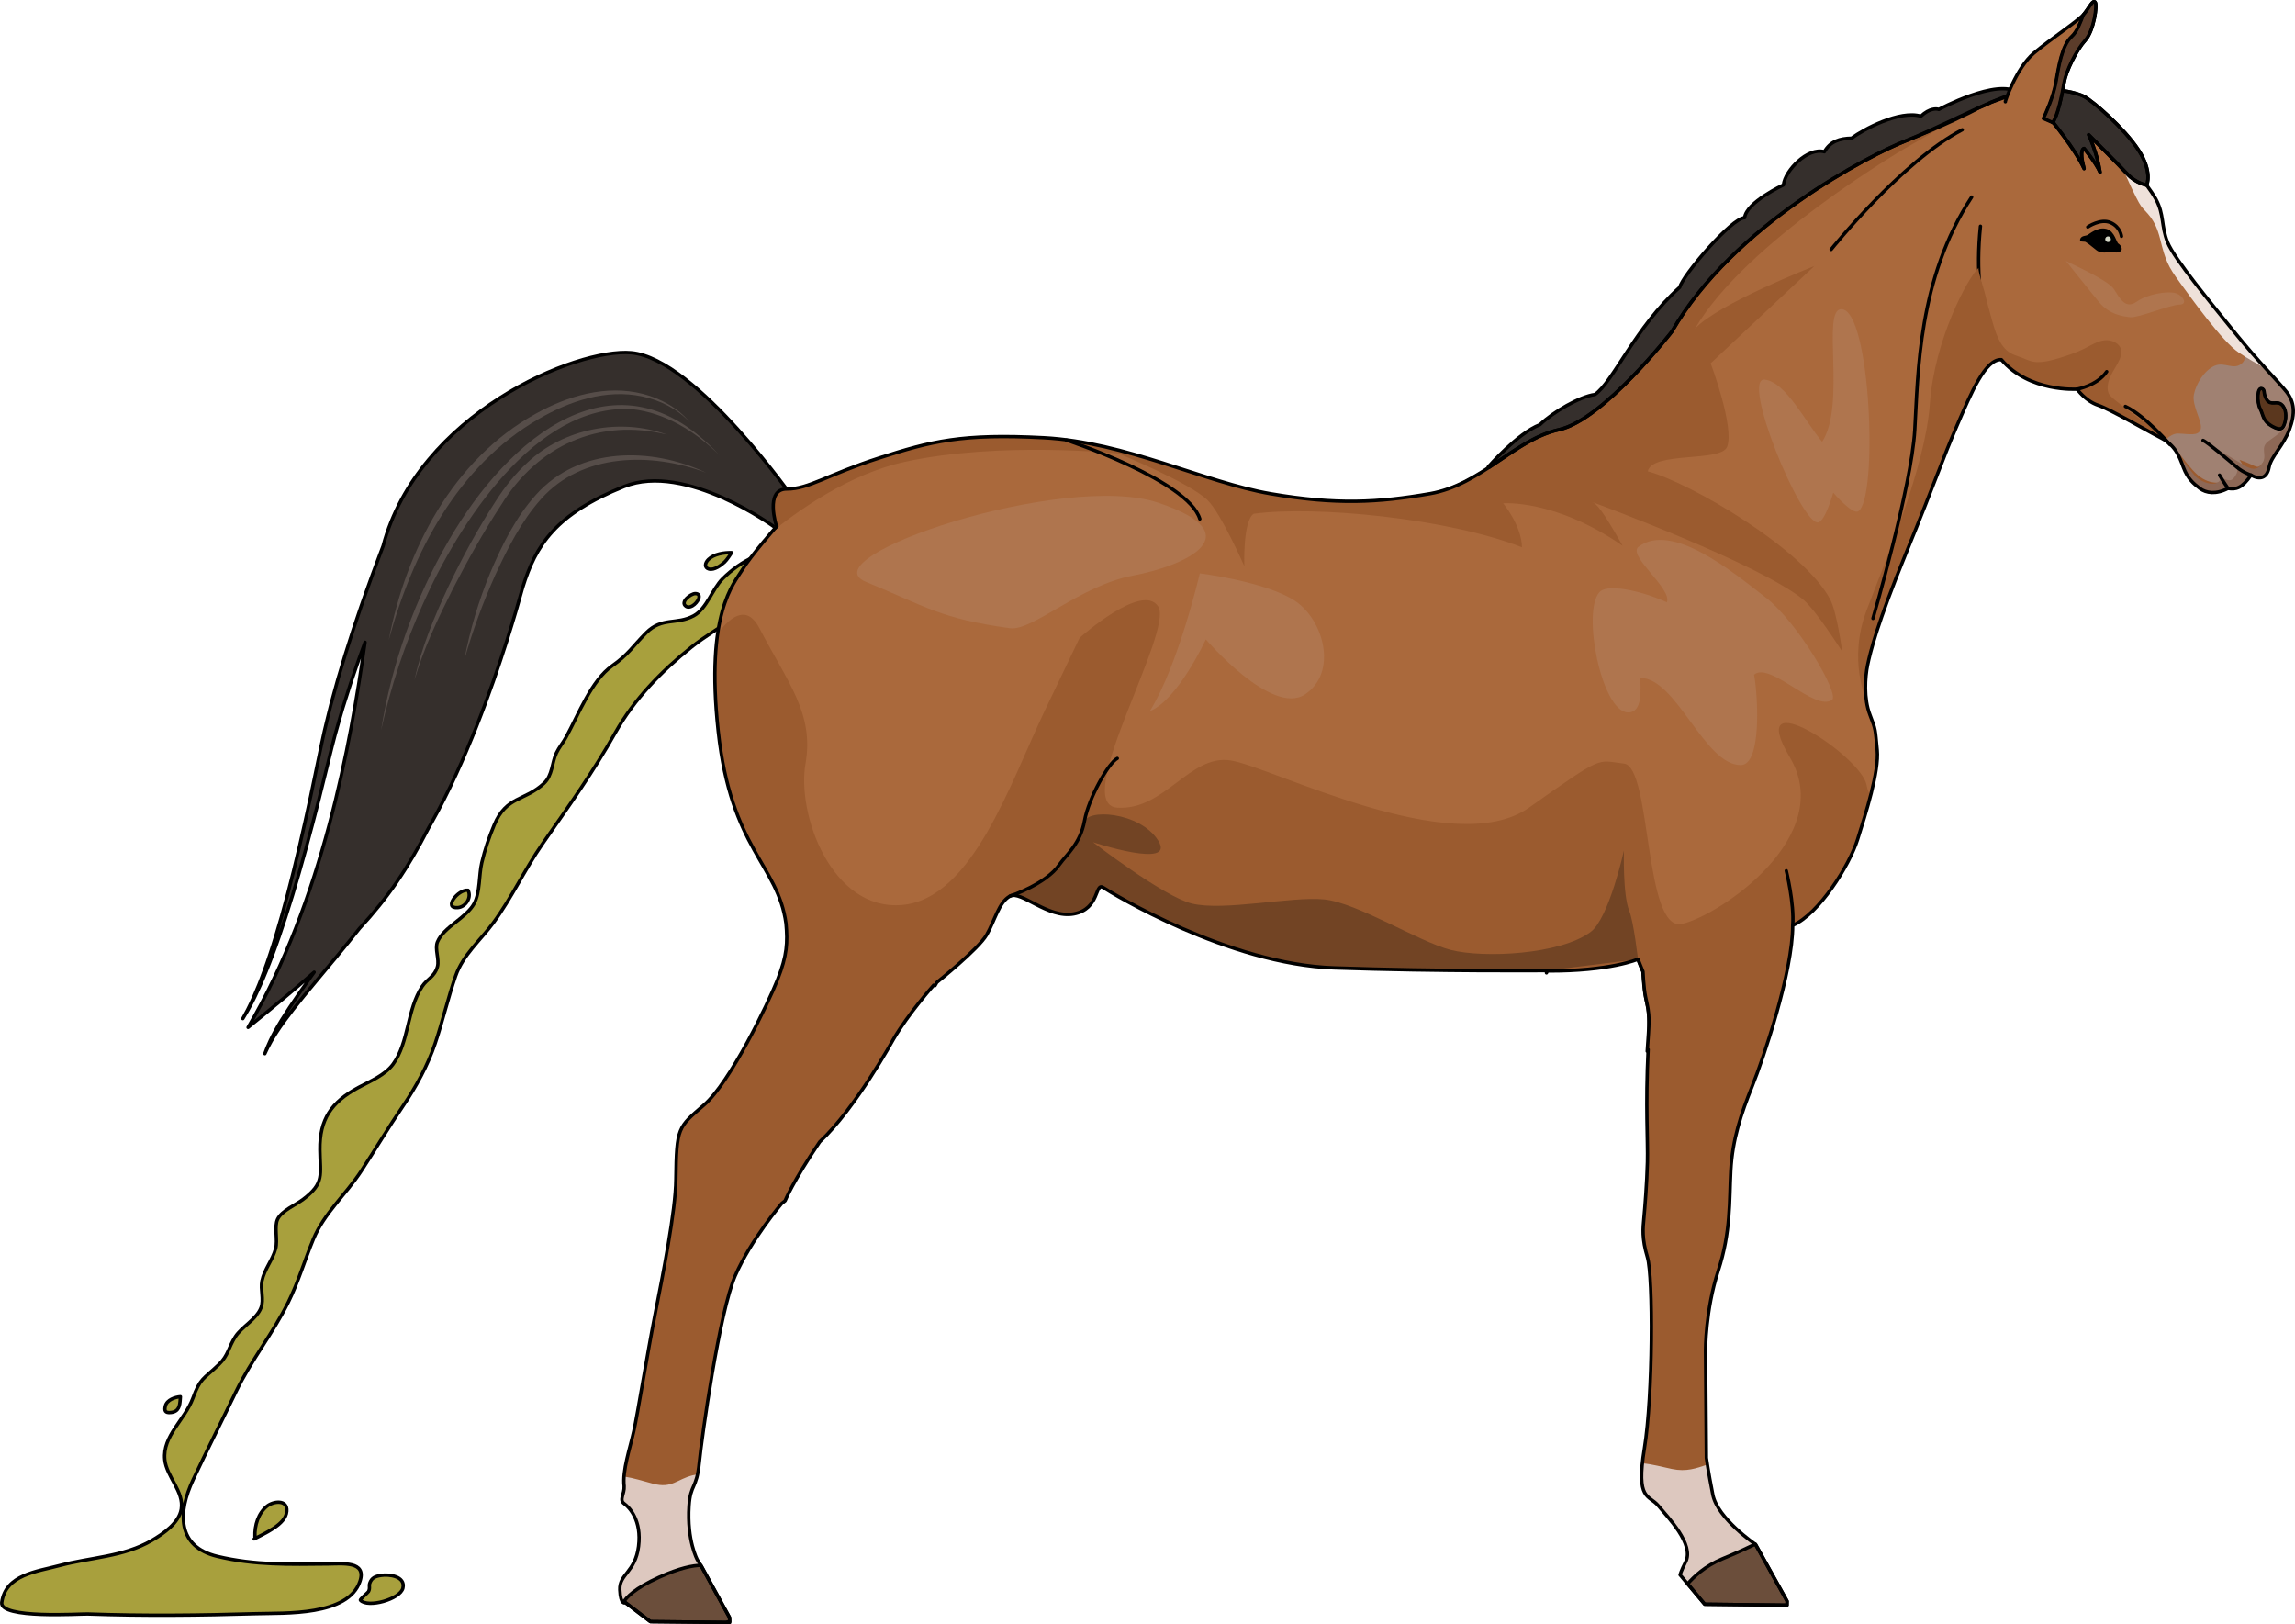 <?xml version="1.0" encoding="utf-8"?>
<!-- Generator: Adobe Illustrator 27.2.0, SVG Export Plug-In . SVG Version: 6.00 Build 0)  -->
<svg version="1.1" id="Camada_1" xmlns="http://www.w3.org/2000/svg" xmlns:xlink="http://www.w3.org/1999/xlink" x="0px" y="0px"
	 width="680.814px" height="481.797px" viewBox="0 0 680.814 481.797" enable-background="new 0 0 680.814 481.797"
	 xml:space="preserve">
<g>
	<path fill="#A8A03D" d="M234.9,162.795c-8.087,0.042-14.934,3.33-20.536,8.883c-3.074,3.047-4.68,8.889-8.568,10.986
		c-5.068,2.735-9.387,0.324-14.098,5.038c-3.932,3.934-5.216,6.391-10.112,9.821c-6.099,4.273-9.931,14.338-13.655,21.147
		c-0.892,1.63-2.04,2.952-2.87,4.682c-1.355,2.822-1.135,6.64-3.694,9.017c-5.757,5.348-11.13,3.684-14.753,12.335
		c-1.56,3.726-2.779,7.298-3.696,11.204c-0.876,3.73-0.442,8.727-2.252,12.098c-2.302,4.287-9.055,6.98-10.886,11.389
		c-0.873,2.101,0.592,5.174-0.014,7.364c-0.826,2.989-3.007,3.584-4.513,5.838c-4.542,6.797-3.927,16.66-8.658,23.094
		c-2.383,3.241-6.83,5.056-10.251,6.894c-8.122,4.365-11.551,9.523-11.444,18.506c0.09,7.521,1.427,9.856-5.006,14.707
		c-2.142,1.616-6.32,3.336-7.535,5.855c-1.059,2.197,0.092,6.223-0.581,8.728c-0.923,3.433-3.339,6.094-4.065,9.587
		c-0.538,2.585,0.673,5.448-0.293,7.975c-1.296,3.392-5.716,5.622-7.609,8.572c-2.035,3.171-2.084,5.577-4.879,8.248
		c-4.789,4.577-5.461,3.909-7.746,10.072c-2.35,6.339-9.015,11.14-8.304,18.157c0.51,5.029,5.746,9.478,4.883,14.692
		c-0.686,4.144-5.358,7.294-8.731,9.272c-8.338,4.888-18.224,4.996-27.337,7.44c-6.753,1.811-16.053,2.678-17.185,10.954
		c-0.679,4.966,23.327,3.347,25.503,3.424c16.763,0.592,33.296,0.411,50.043-0.089c8.406-0.251,27.241,0.754,30.724-9.604
		c2.047-6.091-5.243-5.186-9.473-5.143c-11.391,0.116-21.677,0.399-32.784-2.243c-12.163-2.893-11.756-13.142-7.233-22.761
		c4.128-8.777,8.47-17.326,12.762-26.206c4.498-9.306,10.876-17.153,15.476-26.45c2.999-6.062,4.857-12.454,7.417-18.652
		c3.189-7.72,9.668-13.291,14.221-20.259c4.189-6.411,7.986-12.819,12.3-19.15c3.936-5.776,7.452-12.235,9.636-18.723
		c2.208-6.559,3.841-13.61,6.06-19.984c2.184-6.275,7.311-10.503,11.148-15.718c5.523-7.506,9.335-15.89,14.632-23.497
		c7.844-11.263,14.901-21.083,21.618-32.999c5.601-9.936,13.742-18.286,22.602-25.367c7.766-6.207,17.923-10.45,23.44-19.033
		c1.584-2.465,2.746-5.3,4.519-7.557C233.97,166.226,234.56,167.282,234.9,162.795z"/>
	<path fill="none" stroke="#000000" stroke-linecap="round" stroke-linejoin="round" stroke-miterlimit="10" d="M234.9,162.795
		c-8.087,0.042-14.934,3.33-20.536,8.883c-3.074,3.047-4.68,8.889-8.568,10.986c-5.068,2.735-9.387,0.324-14.098,5.038
		c-3.932,3.934-5.216,6.391-10.112,9.821c-6.099,4.273-9.931,14.338-13.655,21.147c-0.892,1.63-2.04,2.952-2.87,4.682
		c-1.355,2.822-1.135,6.64-3.694,9.017c-5.757,5.348-11.13,3.684-14.753,12.335c-1.56,3.726-2.779,7.298-3.696,11.204
		c-0.876,3.73-0.442,8.727-2.252,12.098c-2.302,4.287-9.055,6.98-10.886,11.389c-0.873,2.101,0.592,5.174-0.014,7.364
		c-0.826,2.989-3.007,3.584-4.513,5.838c-4.542,6.797-3.927,16.66-8.658,23.094c-2.383,3.241-6.83,5.056-10.251,6.894
		c-8.122,4.365-11.551,9.523-11.444,18.506c0.09,7.521,1.427,9.856-5.006,14.707c-2.142,1.616-6.32,3.336-7.535,5.855
		c-1.059,2.197,0.092,6.223-0.581,8.728c-0.923,3.433-3.339,6.094-4.065,9.587c-0.538,2.585,0.673,5.448-0.293,7.975
		c-1.296,3.392-5.716,5.622-7.609,8.572c-2.035,3.171-2.084,5.577-4.879,8.248c-4.789,4.577-5.461,3.909-7.746,10.072
		c-2.35,6.339-9.015,11.14-8.304,18.157c0.51,5.029,5.746,9.478,4.883,14.692c-0.686,4.144-5.358,7.294-8.731,9.272
		c-8.338,4.888-18.224,4.996-27.337,7.44c-6.753,1.811-16.053,2.678-17.185,10.954c-0.679,4.966,23.327,3.347,25.503,3.424
		c16.763,0.592,33.296,0.411,50.043-0.089c8.406-0.251,27.241,0.754,30.724-9.604c2.047-6.091-5.243-5.186-9.473-5.143
		c-11.391,0.116-21.677,0.399-32.784-2.243c-12.163-2.893-11.756-13.142-7.233-22.761c4.128-8.777,8.47-17.326,12.762-26.206
		c4.498-9.306,10.876-17.153,15.476-26.45c2.999-6.062,4.857-12.454,7.417-18.652c3.189-7.72,9.668-13.291,14.221-20.259
		c4.189-6.411,7.986-12.819,12.3-19.15c3.936-5.776,7.452-12.235,9.636-18.723c2.208-6.559,3.841-13.61,6.06-19.984
		c2.184-6.275,7.311-10.503,11.148-15.718c5.523-7.506,9.335-15.89,14.632-23.497c7.844-11.263,14.901-21.083,21.618-32.999
		c5.601-9.936,13.742-18.286,22.602-25.367c7.766-6.207,17.923-10.45,23.44-19.033c1.584-2.465,2.746-5.3,4.519-7.557
		C233.97,166.226,234.56,167.282,234.9,162.795z"/>
	<g>
		<g>
			<path fill="#AF754E" d="M678.31,116.253c-2.28-2.901-8.258-8.83-15.033-17.207c-6.775-8.377-18.293-22.234-20.258-27.168
				c-1.964-4.933-0.978-8.233-3.465-12.794c-2.485-4.556-12.622-16.971-19.05-24.643l-7.68,2.532c0,0,20.998,23.126,22.333,26.418
				c1.334,3.293,0.834,11.805,4.667,16.049c3.833,4.244,16.829,20.099,21.479,23.255c4.648,3.156,11.688,7.405,9.854,8.947
				s-3.899,1.509-3.367,5.525c0.533,4.018,2.145,10.189,5.257,11.187c1.662,0.533,4.003,0.211,5.826-0.203
				c0.091-0.213,0.182-0.425,0.266-0.646C681.004,122.588,680.59,119.156,678.31,116.253z"/>
			<g>
				<path fill="#AA693C" d="M678.31,116.253c-2.28-2.901-8.258-8.83-15.033-17.207c-6.775-8.377-18.293-22.234-20.258-27.168
					c-1.964-4.933-0.978-8.233-3.465-12.794c-2.488-4.561-12.646-16.999-19.072-24.669c-6.426-7.67-16.812-6.271-20.751-6.893
					c-3.94-0.622-23.867,10.113-34.414,14.276c-10.547,4.164-51.026,24.771-69.333,56.542c0,0-20.223,26.175-33.482,29.109
					c-13.259,2.937-23.051,16.361-38.334,19c-15.283,2.638-27.669,3.372-47.253,0.007c-19.585-3.364-42.983-15.331-67.306-16.609
					c-24.32-1.279-33.337,1.045-48.729,5.984c-15.391,4.941-20.865,9.246-27.491,9.222c-6.629-0.026-3.026,11.111-3.026,11.111
					s-7.679,8.733-10.161,12.859c-2.48,4.127-10.971,12.739-7.145,47.862c3.826,35.123,17.713,39.568,20.109,57.036
					c0.521,5.642,0.318,9.523-2.469,16.598c-2.787,7.074-14.051,30.507-21.822,37.236c-7.77,6.728-8.183,6.561-8.374,22.123
					c-0.076,9.306-3.861,28.265-6.191,40.113c-2.329,11.85-5.146,29.422-6.295,34.555c-1.149,5.132-3.411,11.704-2.856,16.293
					c0.146,2.374-1.546,4.065,0,5.183c1.545,1.118,5.256,4.956,4.272,12.69c-0.984,7.734-5.763,8.214-5.558,12.885
					c0.206,4.671,1.607,3.761,1.607,3.761l7.461,5.688l23.539,0.25l-0.063-1.468l-8.352-15.235l-1.19-1.884
					c0,0-3.135-5.65-2.471-15.983c0.431-6.603,2.245-4.89,3.027-12.749c0.781-7.859,6.002-44.827,10.682-55.565
					c4.679-10.736,13.812-21.441,13.812-21.441l0.974-0.772c0,0,2.306-5.703,10.268-17.475
					c10.608-9.883,21.897-30.476,21.897-30.476c4.387-7.526,11.91-16.002,11.91-16.002l0.402,0.132
					c0.335-0.589,0.546-0.954,0.546-0.954s12.35-9.886,14.781-14.128c2.431-4.24,3.606-9.659,6.888-11.456
					c3.283-1.796,11.195,6.692,18.969,5.253c7.773-1.441,6.185-9.466,8.722-7.81c2.537,1.655,37.058,22.742,68.505,23.834
					c31.447,1.091,63.018,0.808,63.018,0.808s-0.014,0.237-0.04,0.672l0.285-0.57c18.682,0.09,26.858-3.487,26.858-3.487
					l1.486,3.654c0,0,0.206,4.857,0.773,7.545c0.569,2.688,1.003,4.19,1.001,7.316c-0.001,1.455-0.25,5.205-0.516,8.8
					c0.091-0.186,0.184-0.384,0.273-0.56c-0.829,16.892-0.046,27.03-0.216,33.453c-0.17,6.422-0.753,13.536-1.036,16.562
					c-0.281,3.026-0.656,5.98,1.05,11.691c1.704,5.711,1.652,41.096-0.905,56.673c-2.56,15.577,1.362,13.636,4.116,16.97
					c2.754,3.334,10.842,11.55,8.089,16.739c-1.252,2.439-1.629,3.771-1.629,3.771l7.313,8.719l24.414,0.283l0.026-1.181
					l-9.365-16.85c0,0-11.274-7.675-12.668-14.743c-1.397-7.069-1.912-10.915-1.912-10.915l-0.25-31.874
					c0,0-0.064-11.881,3.749-23.567c3.813-11.686,3.257-20.599,3.749-29.823c0.492-9.224,3.056-16.835,6.38-25.077
					c3.324-8.243,11.993-33.855,11.978-47.63c7.825-3.368,16.824-17.8,19.234-25.431c2.409-7.631,6.46-20.252,5.837-26.595
					c-0.624-6.344-0.363-5.782-2.178-10.491c-1.815-4.709-1.428-11.044-0.659-14.75c0.771-3.706,2.789-12.125,11.404-33.188
					c8.615-21.062,10.876-28.036,15.093-37.771c4.219-9.734,8.416-19.854,13.178-19.584c8.292,9.743,22.453,8.75,22.453,8.75
					s2.488,3.523,6.22,4.768c3.731,1.244,13.89,7.256,18.45,9.58s5.629,5.539,6.873,8.856c1.243,3.316,2.991,4.815,4.857,6.232
					c1.866,1.417,4.854,1.866,8.378,0c2.28,0.415,4.146,0,6.841-3.938c2.488,1.451,4.713,1.021,5.335-2.295
					c0.622-3.317,4.146-6.22,6.013-11.137C681.004,122.588,680.59,119.156,678.31,116.253z"/>
				<path fill="#352F2C" stroke="#000000" stroke-linecap="round" stroke-linejoin="round" stroke-miterlimit="10" d="
					M187.278,104.639c-16.267-1.453-63.242,18.097-73.638,57.336c-0.329,0.861-0.662,1.739-0.999,2.639
					c-0.714,1.871-1.441,3.826-2.175,5.857c-0.746,2.025-1.505,4.124-2.258,6.293c-0.767,2.163-1.544,4.389-2.3,6.678
					c-0.774,2.281-1.553,4.616-2.301,7.009c-0.77,2.382-1.532,4.812-2.254,7.288c-0.369,1.235-0.741,2.478-1.114,3.727
					c-0.347,1.257-0.696,2.52-1.047,3.789c-0.348,1.269-0.696,2.544-1.046,3.822c-0.321,1.286-0.642,2.577-0.966,3.871
					c-0.675,2.577-1.229,5.198-1.796,7.814c-1.085,5.204-2.173,10.407-3.241,15.529c-1.104,5.107-2.208,10.131-3.352,14.974
					c-1.123,4.849-2.299,9.512-3.45,13.925c-1.167,4.409-2.329,8.561-3.496,12.364c-0.584,1.904-1.146,3.726-1.732,5.441
					c-0.555,1.728-1.136,3.347-1.688,4.866c-1.097,3.043-2.17,5.649-3.108,7.774c-0.448,1.073-0.938,1.986-1.317,2.806
					c-0.378,0.82-0.748,1.493-1.049,2.037c-0.598,1.094-0.916,1.678-0.916,1.678s0.34-0.571,0.978-1.641
					c0.323-0.534,0.718-1.194,1.128-2.002c0.41-0.804,0.937-1.704,1.425-2.762c1.019-2.093,2.195-4.669,3.41-7.678
					c0.609-1.504,1.253-3.108,1.875-4.818c0.652-1.699,1.285-3.505,1.942-5.392c1.313-3.772,2.637-7.893,3.973-12.271
					c1.32-4.38,2.676-9.014,3.983-13.83c1.329-4.812,2.625-9.803,3.924-14.882c1.263-5.078,2.544-10.238,3.827-15.397
					c0.66-2.555,1.305-5.111,2.073-7.63c0.369-1.262,0.736-2.522,1.101-3.779c0.395-1.248,0.789-2.494,1.18-3.733
					c0.395-1.239,0.788-2.472,1.18-3.7c0.417-1.221,0.832-2.435,1.246-3.643c0.809-2.419,1.656-4.791,2.512-7.12
					c0.163-0.458,0.331-0.904,0.496-1.358c-4.251,29.909-12.61,76.729-34.696,114.244c7.618-6.133,14.047-11.459,19.6-16.377
					c-0.378,0.528-0.758,1.06-1.125,1.577c-4.602,6.424-8.309,11.918-10.503,15.995c-1.105,2.033-1.866,3.684-2.326,4.833
					c-0.457,1.149-0.67,1.771-0.67,1.771s0.261-0.606,0.802-1.711c0.545-1.104,1.425-2.683,2.671-4.607
					c2.479-3.866,6.553-9.004,11.625-15.046c3.912-4.687,8.383-9.971,12.984-15.796c8.394-9.032,14.393-17.899,20.483-29.798
					c0.286-0.497,0.569-0.994,0.859-1.493c5.263-9.372,9.604-19.168,13.301-28.466c3.686-9.306,6.704-18.138,9.123-25.758
					c1.936-6.105,3.476-11.417,4.639-15.62c3.926-12.641,9.738-21.762,30.059-29.94c18.355-7.387,44.926,12.229,44.926,12.229
					l6.001-7.759C236.04,148.792,206.524,106.357,187.278,104.639z"/>
				<g>
					<path fill="none" d="M550.908,255.205c4.508-7.161,4.728-16.894,4.728-16.894s0.385-3.028,0.361-6.921
						c-1.235,5.982-3.423,12.834-4.953,17.677c-0.89,2.819-2.682,6.568-4.979,10.344
						C548.071,258.319,549.814,256.944,550.908,255.205z"/>
					<path fill="none" d="M625.292,36.974c0,0,0.015-0.015,0.021-0.02C625.271,36.895,625.292,36.974,625.292,36.974z"/>
					<path fill="#B0642A" d="M546.065,259.411c-6.258,3.401-15.114,4.008-15.114,4.008c0.796,1.051,1.523,10.722,1.527,10.766
						C537.226,271.787,542.319,265.564,546.065,259.411z"/>
					<polygon fill="#B0642A" points="596.407,109.325 596.4,109.319 596.4,109.319 596.399,109.32 					"/>
				</g>
				<g>
					<path fill="none" d="M625.292,36.974c0,0,0.015-0.015,0.021-0.02C625.271,36.895,625.292,36.974,625.292,36.974z"/>
					<g>
						<g>
							<path fill="none" d="M458.807,287.924c18.681,0.091,27.103-3.384,27.103-3.384L458.807,287.924z"/>
							<path fill="none" d="M483.304,270.152c0,0,0.431,10.016,3.747,17.316l-3.739-47.48
								C483.312,239.988,479.805,255.026,483.304,270.152z"/>
							<g>
								<path fill="none" d="M458.807,287.924c18.681,0.091,27.103-3.384,27.103-3.384L458.807,287.924z"/>
								<path fill="none" d="M483.304,270.152c0,0,0.431,10.016,3.747,17.316l-3.739-47.48
									C483.312,239.988,479.805,255.026,483.304,270.152z"/>
								<g>
									<path fill="none" d="M483.304,270.152c0,0,0.431,10.016,3.747,17.316l-3.739-47.48
										C483.312,239.988,479.805,255.026,483.304,270.152z"/>
									<path fill="none" d="M458.807,287.924c18.681,0.091,27.103-3.384,27.103-3.384L458.807,287.924z"/>
									<g>
										<path fill="none" d="M485.953,284.668c0.325,0.958,0.691,1.899,1.099,2.798l-3.739-47.479c0,0-3.507,15.037-0.007,30.163
											c0,0,0.328,7.638,2.621,14.437l0.385-0.047C486.311,284.54,486.188,284.587,485.953,284.668z"/>
										<path fill="#9B5B2F" d="M486.311,284.541l-0.385,0.047c0.01,0.027,0.019,0.056,0.027,0.081
											C486.188,284.587,486.311,284.541,486.311,284.541z"/>
									</g>
								</g>
							</g>
						</g>
					</g>
				</g>
				<path fill="none" stroke="#000000" stroke-linecap="round" stroke-linejoin="round" stroke-miterlimit="10" d="M593.719,106.689
					c0,0-9.033-12.188-6.218-39.579"/>
				<path fill="none" stroke="#000000" stroke-linecap="round" stroke-linejoin="round" stroke-miterlimit="10" d="M483.312,239.988
					c0,0-3.507,15.037-0.007,30.163c0,0,0.46,10.701,4.091,18.043c0.626,7.031,0.458,6.224,1.343,10.233
					c0.885,4.009,0.189,12.868,0.189,12.868"/>
				<path fill="#9B5B2F" d="M554.981,235.745l0.001-0.005c-0.474-0.208-0.918-1.068-1.277-2.932
					c-1.663-8.634-36.612-31.482-22.755-8.168c13.857,23.313-20.387,46.645-31.883,49.416c-11.496,2.77-9.026-46.612-17.316-47.549
					c-8.29-0.936-5.702-2.795-28.178,13.076c-22.478,15.872-76.4-12.141-88.527-14.011c-12.126-1.87-19.589,14.929-33.604,14.011
					c-14.017-0.919,16.814-52.251,12.149-59.65c-4.664-7.401-23.319,9.266-23.319,9.266s0,0-10.262,21.436
					c-10.261,21.436-21.454,55.986-42.403,57.813c-20.95,1.826-31.287-27.012-28.651-41.94c2.636-14.928-5.435-24.25-13.64-40.11
					c-3.578-6.918-8.263-3.98-12.406,1.532l0,0c-0.001,0.004-0.001,0.008-0.002,0.012c-0.123,0.844-0.235,1.725-0.334,2.646
					c-0.001,0.005-0.001,0.011-0.002,0.016c0,0-0.001,0.005-0.001,0.008c-0.041,0.386-0.079,0.783-0.115,1.183
					c-0.01,0.107-0.019,0.215-0.028,0.323c-0.006,0.064-0.011,0.127-0.017,0.192c-0.032,0.38-0.063,0.763-0.091,1.155
					c-0.006,0.085-0.011,0.176-0.017,0.262c-0.007,0.112-0.014,0.225-0.021,0.338c-0.04,0.627-0.074,1.271-0.102,1.93
					c-0.014,0.32-0.026,0.64-0.037,0.968c-0.012,0.33-0.02,0.665-0.027,1.003c-0.005,0.207-0.007,0.419-0.01,0.629
					c-0.003,0.18-0.008,0.357-0.01,0.537c-0.004,0.301-0.008,0.598-0.01,0.904c0,0.1,0.002,0.206,0.002,0.307
					c0,0.575,0.001,1.154,0.009,1.751c0.004,0.24,0.011,0.489,0.016,0.733c0.006,0.285,0.015,0.578,0.021,0.867
					c0.008,0.262,0.013,0.518,0.02,0.785c0.009,0.275,0.019,0.555,0.029,0.835c0.024,0.647,0.055,1.306,0.09,1.977
					c0.009,0.169,0.015,0.333,0.024,0.504c0.047,0.841,0.105,1.704,0.167,2.583c0.018,0.233,0.036,0.473,0.056,0.708
					c0.025,0.336,0.057,0.684,0.085,1.024c0.029,0.362,0.057,0.718,0.09,1.086c0.023,0.267,0.047,0.533,0.072,0.804
					c0.088,0.945,0.183,1.903,0.29,2.89c3.826,35.123,17.713,39.568,20.109,57.036c0.521,5.642,0.318,9.523-2.469,16.598
					c-0.101,0.253-0.213,0.533-0.334,0.826c-0.037,0.09-0.078,0.185-0.116,0.278c-0.089,0.213-0.181,0.433-0.279,0.662
					c-0.051,0.119-0.102,0.239-0.154,0.362c-0.104,0.239-0.211,0.488-0.323,0.743c-0.05,0.113-0.097,0.223-0.149,0.34
					c-0.333,0.753-0.7,1.567-1.101,2.436c-0.062,0.135-0.127,0.273-0.19,0.41c-0.143,0.31-0.29,0.622-0.439,0.943
					c-0.076,0.161-0.152,0.323-0.23,0.486c-0.154,0.326-0.312,0.658-0.474,0.994c-0.071,0.148-0.141,0.294-0.213,0.444
					c-0.47,0.973-0.966,1.983-1.484,3.018c-0.079,0.158-0.16,0.317-0.24,0.477c-0.184,0.368-0.373,0.738-0.562,1.11
					c-0.092,0.181-0.184,0.36-0.277,0.541c-0.192,0.376-0.388,0.754-0.586,1.133c-0.087,0.167-0.173,0.333-0.261,0.5
					c-0.564,1.074-1.142,2.157-1.734,3.24c-0.092,0.169-0.184,0.336-0.277,0.505c-0.21,0.381-0.42,0.761-0.634,1.14
					c-0.103,0.186-0.208,0.371-0.312,0.556c-0.214,0.381-0.43,0.758-0.647,1.135c-0.095,0.165-0.189,0.331-0.284,0.496
					c-0.848,1.462-1.708,2.894-2.571,4.264c-0.001,0.002-0.002,0.003-0.003,0.005c-0.549,0.87-1.099,1.716-1.646,2.529
					c-0.548,0.812-1.094,1.594-1.635,2.333c-0.36,0.492-0.716,0.957-1.071,1.41c-0.089,0.112-0.177,0.225-0.265,0.336
					c-0.708,0.888-1.403,1.688-2.078,2.387c-0.085,0.088-0.169,0.173-0.253,0.257c-0.336,0.337-0.669,0.657-0.993,0.939
					c-0.364,0.314-0.707,0.61-1.039,0.897c-0.107,0.093-0.229,0.198-0.333,0.288c-0.43,0.372-0.833,0.723-1.211,1.058
					c-0.378,0.335-0.73,0.654-1.059,0.964c-0.26,0.243-0.502,0.48-0.734,0.715c-0.036,0.037-0.074,0.074-0.109,0.11
					c-0.219,0.224-0.422,0.443-0.615,0.663c-0.037,0.042-0.074,0.085-0.111,0.127c-0.189,0.221-0.369,0.44-0.536,0.663
					c-0.025,0.035-0.05,0.07-0.076,0.104c-0.172,0.233-0.335,0.471-0.482,0.714c-0.186,0.303-0.354,0.616-0.506,0.942
					c-0.001,0.003-0.002,0.006-0.003,0.008c-0.08,0.172-0.156,0.35-0.227,0.53c-0.023,0.061-0.045,0.123-0.067,0.186
					c-0.048,0.126-0.095,0.253-0.139,0.385c-0.024,0.075-0.048,0.153-0.071,0.23c-0.038,0.123-0.075,0.246-0.11,0.374
					c-0.023,0.085-0.046,0.172-0.068,0.259c-0.032,0.127-0.064,0.256-0.094,0.389c-0.021,0.091-0.041,0.184-0.06,0.277
					c-0.028,0.137-0.056,0.278-0.081,0.421c-0.018,0.096-0.035,0.191-0.052,0.291c-0.024,0.15-0.049,0.307-0.07,0.464
					c-0.015,0.099-0.029,0.197-0.043,0.298c-0.024,0.178-0.045,0.363-0.066,0.55c-0.01,0.088-0.02,0.173-0.031,0.265
					c-0.029,0.281-0.057,0.572-0.082,0.877c-0.116,1.424-0.185,3.093-0.23,5.095c-0.009,0.4-0.019,0.814-0.025,1.242
					c-0.015,0.854-0.027,1.766-0.04,2.739c-0.014,1.744-0.159,3.828-0.399,6.142c-0.08,0.77-0.171,1.567-0.273,2.385
					c0,0,0,0.003-0.001,0.004c-0.115,0.938-0.246,1.909-0.384,2.897c-0.044,0.312-0.091,0.631-0.137,0.948
					c-0.102,0.696-0.205,1.398-0.314,2.112c-0.055,0.36-0.111,0.721-0.169,1.083c-0.114,0.725-0.233,1.452-0.353,2.188
					c-0.054,0.324-0.105,0.645-0.16,0.971c-0.354,2.111-0.731,4.246-1.118,6.366c-0.061,0.329-0.12,0.654-0.182,0.98
					c-0.138,0.75-0.276,1.495-0.415,2.236c-0.068,0.363-0.137,0.72-0.204,1.08c-0.14,0.734-0.277,1.457-0.415,2.175
					c-0.059,0.299-0.115,0.6-0.172,0.896c-0.529,2.736-1.041,5.332-1.496,7.65c-0.581,2.958-1.193,6.273-1.803,9.661
					c-0.002,0.009-0.003,0.019-0.005,0.027c-0.204,1.134-0.407,2.275-0.607,3.416c-0.011,0.057-0.021,0.115-0.031,0.172
					c-0.198,1.12-0.395,2.238-0.588,3.342c-0.012,0.07-0.024,0.141-0.037,0.209c-0.198,1.129-0.393,2.245-0.583,3.335
					c-0.568,3.247-1.096,6.27-1.554,8.788c-0.021,0.109-0.04,0.218-0.06,0.325c-0.149,0.824-0.292,1.589-0.424,2.287
					c-0.016,0.085-0.032,0.17-0.048,0.253c-0.13,0.68-0.25,1.291-0.36,1.822c-0.014,0.068-0.027,0.137-0.042,0.204
					c-0.053,0.255-0.104,0.497-0.152,0.712c-0.144,0.641-0.305,1.304-0.476,1.982c-0.001,0.003-0.002,0.007-0.003,0.01
					c-0.17,0.678-0.35,1.37-0.531,2.072c-0.364,1.41-0.737,2.855-1.058,4.285c-0.16,0.714-0.307,1.425-0.432,2.124
					c-0.126,0.699-0.23,1.387-0.307,2.058v0.001c-0.076,0.672-0.123,1.324-0.134,1.953c-0.011,0.629,0.014,1.234,0.084,1.808
					c0.009,0.147,0.011,0.294,0.007,0.436l0,0c-0.009,0.338-0.054,0.659-0.112,0.967c-0.009,0.044-0.018,0.088-0.026,0.132
					c-0.077,0.366-0.172,0.713-0.263,1.038c-0.089,0.318-0.166,0.615-0.215,0.897c-0.006,0.034-0.011,0.068-0.016,0.101
					c-0.019,0.136-0.032,0.267-0.031,0.393l0,0c0.001,0.105,0.015,0.207,0.034,0.307c0.006,0.031,0.018,0.06,0.025,0.09
					c0.018,0.069,0.042,0.138,0.071,0.203c0.016,0.033,0.032,0.066,0.051,0.099c0.036,0.064,0.08,0.126,0.129,0.188
					c0.021,0.028,0.042,0.056,0.066,0.083c0.079,0.086,0.169,0.17,0.28,0.25c0.097,0.07,0.202,0.15,0.313,0.242
					c0.259,0.212,0.556,0.489,0.865,0.821c0.045,0.048,0.091,0.097,0.137,0.147c0.252,0.28,0.509,0.602,0.766,0.963
					c0.208,0.293,0.416,0.604,0.615,0.954c0.398,0.698,0.768,1.51,1.062,2.443c0.099,0.31,0.188,0.636,0.269,0.974
					c0.105,0.448,0.186,0.931,0.254,1.427c0.017,0.125,0.032,0.251,0.046,0.381c0.057,0.517,0.099,1.049,0.106,1.617
					c0.011,0.848-0.038,1.753-0.161,2.721c-0.123,0.967-0.306,1.819-0.53,2.583c-0.225,0.762-0.491,1.434-0.782,2.037
					c-0.146,0.301-0.298,0.586-0.454,0.855c-0.156,0.271-0.316,0.525-0.479,0.77c-0.081,0.122-0.163,0.233-0.245,0.35
					c-0.206,0.293-0.411,0.573-0.615,0.839c-0.365,0.477-0.721,0.922-1.043,1.362c-0.287,0.392-0.548,0.783-0.765,1.193
					c-0.436,0.823-0.695,1.729-0.644,2.896c0.014,0.292,0.03,0.562,0.052,0.812c0.022,0.25,0.048,0.48,0.076,0.691v0.001
					c0.026,0.19,0.057,0.36,0.087,0.522c0.01,0.048,0.02,0.094,0.029,0.14c0.024,0.113,0.049,0.219,0.076,0.318
					c0.01,0.039,0.02,0.079,0.031,0.114c0.072,0.252,0.152,0.455,0.234,0.617c0.013,0.024,0.025,0.045,0.037,0.067
					c0.031,0.056,0.063,0.106,0.094,0.152c0.013,0.018,0.024,0.036,0.036,0.053c0.042,0.056,0.085,0.105,0.127,0.146
					c0.095,0.089,0.186,0.142,0.271,0.17l0,0c0.257,0.086,0.454-0.042,0.454-0.042l7.461,5.688l11.769,0.125l11.77,0.125
					l-0.031-0.733l-0.031-0.732l-8.352-15.236l-1.19-1.884c0,0-0.01-0.02-0.025-0.05c-0.007-0.013-0.011-0.021-0.02-0.036
					c-0.017-0.033-0.039-0.077-0.065-0.132c-0.013-0.023-0.021-0.041-0.034-0.069c-0.04-0.082-0.084-0.177-0.138-0.295
					c-0.002-0.004-0.003-0.008-0.005-0.013c-0.051-0.113-0.107-0.249-0.169-0.395c-0.019-0.045-0.038-0.093-0.057-0.141
					c-0.048-0.119-0.098-0.248-0.151-0.387c-0.021-0.057-0.043-0.111-0.064-0.172c-0.074-0.199-0.149-0.41-0.229-0.644
					c-0.172-0.514-0.353-1.11-0.527-1.787c-0.078-0.301-0.154-0.624-0.229-0.958c-0.021-0.098-0.043-0.199-0.063-0.299
					c-0.056-0.257-0.108-0.522-0.16-0.797c-0.021-0.112-0.042-0.223-0.064-0.338c-0.067-0.381-0.133-0.773-0.19-1.186
					c-0.059-0.409-0.108-0.839-0.155-1.28c-0.014-0.129-0.025-0.262-0.038-0.395c-0.032-0.334-0.059-0.677-0.083-1.029
					c-0.01-0.143-0.02-0.285-0.028-0.431c-0.026-0.486-0.049-0.981-0.059-1.498v-0.001l0,0c-0.011-0.572-0.011-1.162,0.003-1.772
					c0.013-0.608,0.04-1.236,0.082-1.882c0.081-1.238,0.21-2.184,0.372-2.955c0.054-0.257,0.112-0.495,0.172-0.718
					c0.055-0.203,0.114-0.39,0.174-0.571c0.018-0.054,0.036-0.105,0.054-0.159c0.046-0.13,0.093-0.258,0.14-0.381
					c0.018-0.047,0.036-0.095,0.054-0.141c0.141-0.354,0.288-0.688,0.438-1.031c0.05-0.115,0.101-0.232,0.151-0.352
					c0.024-0.058,0.048-0.114,0.073-0.172c0.068-0.164,0.137-0.332,0.205-0.512c0.003-0.007,0.006-0.014,0.008-0.022
					c0.066-0.175,0.132-0.361,0.197-0.557c0.02-0.06,0.04-0.123,0.06-0.185c0.049-0.154,0.099-0.316,0.146-0.486
					c0.02-0.068,0.039-0.137,0.059-0.209c0.064-0.237,0.127-0.487,0.188-0.762c0.001-0.006,0.003-0.013,0.004-0.02
					c0.06-0.271,0.117-0.568,0.173-0.879c0.017-0.096,0.033-0.196,0.05-0.295c0.041-0.244,0.08-0.503,0.119-0.774
					c0.016-0.111,0.031-0.22,0.047-0.336c0.05-0.386,0.1-0.791,0.144-1.235c0.021-0.221,0.049-0.472,0.076-0.737
					c0.01-0.08,0.019-0.167,0.028-0.251c0.022-0.202,0.047-0.416,0.073-0.641c0.011-0.095,0.021-0.187,0.033-0.286
					c0.038-0.322,0.078-0.657,0.122-1.018c0.024-0.2,0.053-0.424,0.078-0.636c0.238-1.907,0.551-4.255,0.93-6.921
					c0.084-0.592,0.171-1.199,0.261-1.819c0.12-0.826,0.247-1.683,0.377-2.551c0.032-0.214,0.064-0.426,0.096-0.641
					c0.268-1.766,0.553-3.603,0.855-5.487c0.036-0.225,0.072-0.448,0.109-0.676c0.383-2.365,0.789-4.786,1.217-7.208l0.001-0.005
					c0.124-0.702,0.25-1.403,0.377-2.103c0.043-0.236,0.087-0.471,0.13-0.706c0.084-0.46,0.168-0.919,0.254-1.376
					c0.053-0.283,0.107-0.564,0.16-0.846c0.078-0.414,0.157-0.828,0.236-1.238c0.055-0.286,0.11-0.568,0.167-0.852
					c0.077-0.396,0.154-0.794,0.233-1.186c0.06-0.297,0.119-0.589,0.179-0.884c0.076-0.376,0.152-0.75,0.23-1.12
					c0.061-0.299,0.124-0.592,0.186-0.887c0.076-0.358,0.151-0.715,0.228-1.067c0.063-0.295,0.128-0.586,0.19-0.877
					c0.076-0.347,0.152-0.689,0.229-1.028c0.064-0.284,0.128-0.565,0.192-0.844c0.077-0.337,0.154-0.67,0.232-1
					c0.064-0.271,0.127-0.537,0.191-0.802c0.079-0.325,0.158-0.646,0.236-0.963c0.064-0.257,0.128-0.513,0.192-0.764
					c0.079-0.31,0.159-0.613,0.238-0.914c0.064-0.243,0.128-0.486,0.191-0.722c0.08-0.295,0.16-0.579,0.24-0.863
					c0.064-0.227,0.128-0.456,0.192-0.675c0.082-0.281,0.164-0.55,0.246-0.82c0.062-0.203,0.123-0.41,0.185-0.605
					c0.087-0.276,0.173-0.536,0.26-0.797c0.058-0.172,0.113-0.35,0.17-0.514c0.097-0.278,0.192-0.538,0.288-0.798
					c0.047-0.128,0.095-0.265,0.143-0.388c0.143-0.373,0.285-0.725,0.427-1.05c0.352-0.808,0.731-1.613,1.127-2.415
					c0.033-0.067,0.066-0.135,0.1-0.202c0.798-1.6,1.668-3.177,2.57-4.699c0.038-0.064,0.076-0.128,0.114-0.192
					c0.45-0.755,0.906-1.498,1.364-2.221c0.001-0.001,0.001-0.002,0.002-0.003c0.001-0.002,0.002-0.004,0.004-0.005
					c1.405-2.217,2.82-4.252,4.085-5.987c0.059-0.081,0.117-0.161,0.176-0.24c0.219-0.299,0.435-0.592,0.644-0.872
					c0.013-0.015,0.023-0.03,0.034-0.046c0.211-0.282,0.414-0.551,0.612-0.811c0.052-0.068,0.102-0.134,0.152-0.2
					c0.19-0.25,0.377-0.492,0.553-0.719c0.005-0.006,0.01-0.013,0.015-0.02c0.012-0.016,0.023-0.028,0.035-0.045
					c0.143-0.184,0.279-0.357,0.411-0.525c0.053-0.068,0.102-0.13,0.154-0.195c0.092-0.117,0.182-0.23,0.268-0.338
					c0.043-0.054,0.085-0.107,0.126-0.158c0.088-0.111,0.172-0.214,0.252-0.314c0.037-0.047,0.074-0.093,0.109-0.136
					c0.211-0.261,0.389-0.478,0.53-0.648c0.028-0.034,0.052-0.061,0.076-0.093c0.041-0.05,0.079-0.095,0.112-0.135
					c0.025-0.029,0.044-0.053,0.064-0.077c0.024-0.028,0.042-0.051,0.06-0.07c0.012-0.015,0.023-0.027,0.031-0.037
					c0.02-0.025,0.033-0.04,0.033-0.04l0.974-0.772c0,0,2.306-5.703,10.268-17.475c10.608-9.883,21.897-30.475,21.897-30.475
					c4.387-7.527,11.91-16.003,11.91-16.003l0.402,0.132c0.335-0.589,0.546-0.954,0.546-0.954s12.35-9.886,14.781-14.128
					c2.431-4.24,3.606-9.659,6.888-11.456c3.283-1.796,11.195,6.692,18.969,5.253c7.773-1.44,6.185-9.466,8.722-7.809
					c2.537,1.655,37.058,22.742,68.505,23.834c31.447,1.091,63.019,0.808,63.019,0.808s-0.005,0.059-0.011,0.163
					c-0.004,0.07-0.01,0.164-0.017,0.276c-0.001,0.021-0.002,0.04-0.004,0.061c-0.003,0.056-0.006,0.107-0.01,0.171l0.285-0.57
					c18.682,0.09,26.858-3.487,26.858-3.487l1.486,3.654c0,0,0.206,4.857,0.773,7.545c0.569,2.689,1.003,4.19,1.001,7.316
					c-0.001,1.454-0.25,5.203-0.516,8.797c0.091-0.187,0.183-0.38,0.273-0.557c-0.047,0.946-0.086,1.865-0.122,2.771
					c-0.009,0.19-0.017,0.381-0.023,0.57c-0.034,0.87-0.064,1.723-0.09,2.555c-0.004,0.141-0.008,0.277-0.012,0.416
					c-0.023,0.762-0.042,1.509-0.06,2.24c-0.003,0.126-0.006,0.254-0.009,0.378c-0.017,0.792-0.03,1.562-0.041,2.318
					c-0.002,0.158-0.004,0.316-0.006,0.474c-0.009,0.758-0.018,1.505-0.021,2.227c-0.004,0.811-0.006,1.599-0.005,2.364
					s0.005,1.51,0.011,2.233c0.008,0.839,0.017,1.643,0.027,2.426c0.003,0.252,0.007,0.495,0.011,0.742
					c0.009,0.545,0.018,1.083,0.026,1.6c0.005,0.254,0.009,0.508,0.014,0.756c0.012,0.603,0.023,1.201,0.034,1.768
					c0.014,0.709,0.027,1.399,0.039,2.054c0.018,1.05,0.031,2.031,0.035,2.949c0,0.008,0,0.016,0,0.016v0.008
					c0.004,0.925-0.003,1.786-0.024,2.588c-0.025,0.967-0.06,1.948-0.102,2.931c-0.004,0.083-0.007,0.164-0.011,0.246
					c-0.072,1.632-0.161,3.255-0.26,4.8c-0.006,0.088-0.011,0.176-0.016,0.263c-0.037,0.581-0.075,1.148-0.114,1.701
					c-0.008,0.116-0.016,0.228-0.023,0.343c-0.039,0.545-0.077,1.074-0.116,1.581c-0.006,0.075-0.011,0.146-0.017,0.219
					c-0.04,0.528-0.08,1.039-0.119,1.515v0.004c-0.073,0.895-0.142,1.688-0.201,2.347c-0.021,0.22-0.039,0.425-0.056,0.614
					c-0.071,0.757-0.147,1.509-0.195,2.3c-0.025,0.396-0.041,0.802-0.047,1.223c-0.006,0.422,0,0.858,0.021,1.316
					c0.042,0.915,0.146,1.915,0.348,3.042c0.199,1.127,0.496,2.383,0.923,3.81c0.106,0.358,0.207,0.832,0.3,1.411
					c0.043,0.271,0.085,0.567,0.125,0.881c0.014,0.108,0.027,0.229,0.04,0.343c0.025,0.219,0.052,0.438,0.076,0.676
					c0.015,0.142,0.028,0.292,0.043,0.44c0.021,0.23,0.044,0.465,0.064,0.708c0.015,0.162,0.027,0.329,0.041,0.497
					c0.021,0.251,0.039,0.51,0.059,0.773c0.012,0.175,0.025,0.351,0.035,0.532c0.019,0.28,0.036,0.571,0.054,0.866
					c0.01,0.181,0.021,0.358,0.031,0.544c0.017,0.324,0.033,0.661,0.05,1.001c0.008,0.168,0.016,0.331,0.023,0.502
					c0.023,0.515,0.044,1.042,0.064,1.586c0.041,1.156,0.075,2.373,0.1,3.639c0.018,0.845,0.029,1.719,0.039,2.604
					c0.002,0.22,0.005,0.44,0.007,0.663c0.017,1.786,0.018,3.64,0.006,5.537c-0.002,0.238-0.003,0.476-0.005,0.715
					c-0.008,0.955-0.019,1.917-0.034,2.889l0,0c-0.011,0.704-0.024,1.411-0.039,2.119c-0.006,0.249-0.013,0.498-0.019,0.747
					c-0.011,0.463-0.021,0.925-0.034,1.388c-0.008,0.287-0.017,0.574-0.024,0.862c-0.014,0.426-0.025,0.851-0.039,1.275
					c-0.011,0.304-0.022,0.606-0.032,0.909c-0.014,0.408-0.029,0.815-0.045,1.222c-0.012,0.314-0.025,0.624-0.038,0.936
					c-0.016,0.392-0.033,0.783-0.05,1.173c-0.015,0.321-0.03,0.639-0.045,0.958c-0.019,0.381-0.037,0.761-0.057,1.139
					c-0.016,0.317-0.033,0.633-0.051,0.946c-0.02,0.375-0.042,0.749-0.062,1.121c-0.018,0.309-0.037,0.615-0.057,0.922
					c-0.023,0.374-0.047,0.746-0.071,1.116c-0.02,0.3-0.04,0.597-0.061,0.894c-0.025,0.362-0.052,0.721-0.078,1.077
					c-0.022,0.297-0.044,0.592-0.067,0.885c-0.028,0.354-0.058,0.7-0.086,1.048c-0.024,0.281-0.048,0.565-0.072,0.843
					c-0.031,0.348-0.063,0.688-0.095,1.027c-0.025,0.269-0.051,0.538-0.077,0.802c-0.034,0.339-0.069,0.668-0.105,0.998
					c-0.026,0.251-0.053,0.506-0.081,0.752c-0.038,0.341-0.078,0.671-0.118,1.001c-0.026,0.22-0.052,0.444-0.079,0.659
					c-0.046,0.362-0.094,0.711-0.142,1.059c-0.022,0.17-0.046,0.348-0.07,0.515c-0.072,0.508-0.147,1-0.226,1.473
					c-0.24,1.46-0.423,2.767-0.555,3.938c-0.044,0.392-0.083,0.767-0.116,1.127c-0.044,0.483-0.076,0.933-0.102,1.365
					c-0.006,0.107-0.012,0.213-0.017,0.317c-0.021,0.42-0.036,0.823-0.04,1.198c-0.004,0.376,0.004,0.724,0.016,1.058
					c0.003,0.083,0.008,0.166,0.012,0.247c0.016,0.321,0.037,0.632,0.067,0.916v0.001c0.031,0.287,0.072,0.549,0.117,0.801
					c0.011,0.061,0.023,0.124,0.034,0.184c0.048,0.242,0.099,0.475,0.159,0.687v0.002c0.08,0.284,0.173,0.539,0.272,0.775
					c0.008,0.019,0.016,0.038,0.022,0.057c0.097,0.223,0.203,0.424,0.314,0.612c0.015,0.023,0.028,0.049,0.042,0.071
					c0.111,0.179,0.229,0.341,0.353,0.494c0.018,0.025,0.038,0.048,0.057,0.071c0.123,0.146,0.251,0.282,0.383,0.41
					c0.022,0.021,0.045,0.043,0.068,0.064c0.133,0.125,0.27,0.244,0.41,0.357c0.024,0.02,0.049,0.039,0.073,0.058
					c0.142,0.113,0.286,0.223,0.434,0.331c0.165,0.122,0.331,0.242,0.499,0.366c0.014,0.011,0.029,0.022,0.043,0.032
					c0.531,0.394,1.068,0.823,1.568,1.429c0.116,0.142,0.247,0.295,0.382,0.454c0.034,0.04,0.068,0.081,0.103,0.122
					c0.133,0.154,0.271,0.314,0.416,0.483c0.363,0.42,0.766,0.884,1.189,1.379c0.042,0.051,0.085,0.1,0.128,0.15
					c0.132,0.156,0.267,0.314,0.403,0.476c0.041,0.05,0.082,0.099,0.124,0.147c0.169,0.202,0.34,0.408,0.513,0.618
					c0.032,0.039,0.064,0.078,0.095,0.117c0.144,0.175,0.285,0.352,0.429,0.531c0.052,0.063,0.102,0.128,0.152,0.191
					c0.143,0.181,0.286,0.365,0.429,0.55c0.034,0.044,0.068,0.088,0.102,0.132c0.171,0.225,0.341,0.451,0.509,0.681
					c0.042,0.058,0.083,0.114,0.125,0.173c0.131,0.18,0.26,0.362,0.387,0.545c0.048,0.068,0.096,0.136,0.144,0.205
					c0.161,0.234,0.319,0.47,0.475,0.708c0.004,0.006,0.008,0.013,0.013,0.019c0.152,0.235,0.3,0.473,0.443,0.709
					c0.043,0.071,0.084,0.143,0.126,0.213c0.11,0.186,0.217,0.373,0.321,0.561c0.035,0.062,0.071,0.126,0.105,0.189
					c0.131,0.243,0.257,0.486,0.375,0.729c0.022,0.044,0.041,0.089,0.062,0.133c0.096,0.201,0.186,0.402,0.27,0.604
					c0.031,0.072,0.062,0.145,0.09,0.218c0.081,0.2,0.156,0.399,0.226,0.599c0.016,0.046,0.034,0.092,0.049,0.139
					c0.08,0.238,0.149,0.477,0.21,0.713c0.016,0.061,0.028,0.121,0.042,0.182c0.043,0.183,0.08,0.365,0.11,0.546
					c0.011,0.068,0.022,0.136,0.033,0.204c0.032,0.234,0.059,0.466,0.067,0.695l0,0l0,0c0.009,0.212,0.003,0.42-0.01,0.627
					c-0.004,0.064-0.013,0.128-0.02,0.192c-0.014,0.144-0.032,0.286-0.059,0.427c-0.013,0.07-0.028,0.142-0.044,0.213
					c-0.032,0.139-0.071,0.274-0.115,0.411c-0.02,0.061-0.038,0.125-0.06,0.185c-0.071,0.193-0.152,0.383-0.251,0.569
					c-0.144,0.277-0.272,0.537-0.392,0.785c-0.034,0.071-0.067,0.141-0.101,0.211c-0.085,0.178-0.165,0.35-0.239,0.511
					c-0.026,0.06-0.056,0.122-0.082,0.18c-0.091,0.203-0.176,0.397-0.25,0.571c-0.001,0.002-0.002,0.005-0.003,0.007
					c-0.096,0.229-0.175,0.426-0.244,0.604c-0.022,0.06-0.042,0.109-0.061,0.164c-0.041,0.108-0.079,0.212-0.109,0.297
					c-0.015,0.043-0.03,0.085-0.043,0.122c-0.024,0.072-0.047,0.14-0.061,0.186c-0.005,0.018-0.015,0.042-0.019,0.056
					c-0.013,0.041-0.022,0.077-0.022,0.077l7.314,8.719l24.414,0.283l0.026-1.181l-9.365-16.85c0,0-11.274-7.675-12.668-14.743
					c-0.087-0.442-0.171-0.871-0.251-1.287c-0.229-1.186-0.43-2.262-0.606-3.237c-0.374-2.062-0.636-3.647-0.805-4.723
					c-0.06-0.382-0.109-0.704-0.146-0.956c-0.07-0.471-0.103-0.711-0.103-0.711l-0.25-31.874c0,0,0-0.016,0-0.042
					c0-0.014,0-0.027,0-0.053c0-0.029,0-0.065,0.001-0.108c0-0.025,0-0.043,0.001-0.073c0.001-0.077,0.002-0.167,0.004-0.275
					c0-0.022,0.001-0.045,0.001-0.067c0.002-0.092,0.004-0.193,0.007-0.304c0.001-0.043,0.003-0.086,0.004-0.132
					c0.003-0.117,0.007-0.243,0.011-0.379c0.001-0.041,0.002-0.077,0.004-0.12c0.006-0.173,0.013-0.359,0.022-0.558
					c0.002-0.051,0.006-0.104,0.008-0.156c0.007-0.162,0.015-0.332,0.023-0.511c0.003-0.066,0.007-0.131,0.01-0.199
					c0.043-0.796,0.105-1.728,0.194-2.775v-0.004v-0.002c0.026-0.305,0.055-0.618,0.086-0.94c0.006-0.058,0.012-0.119,0.018-0.178
					c0.024-0.254,0.052-0.513,0.079-0.777c0.011-0.097,0.022-0.193,0.032-0.292c0.027-0.242,0.056-0.488,0.084-0.737
					c0.013-0.101,0.023-0.199,0.036-0.302c0.089-0.734,0.192-1.501,0.31-2.292c0.011-0.078,0.022-0.156,0.034-0.233
					c0.191-1.273,0.421-2.608,0.695-3.985c0.004-0.022,0.009-0.043,0.013-0.065c0.309-1.536,0.67-3.122,1.102-4.726
					c0.098-0.363,0.198-0.727,0.303-1.091c0,0,0-0.001,0.001-0.002c0.209-0.729,0.432-1.459,0.67-2.189
					c0.215-0.659,0.412-1.307,0.601-1.949c0.056-0.191,0.108-0.381,0.163-0.57c0.133-0.469,0.259-0.935,0.379-1.395
					c0.048-0.186,0.098-0.372,0.144-0.557c0.153-0.612,0.299-1.219,0.431-1.817c0.002-0.01,0.005-0.02,0.007-0.028
					c0.132-0.602,0.251-1.193,0.362-1.781c0.034-0.179,0.066-0.358,0.099-0.535c0.079-0.432,0.152-0.861,0.222-1.287
					c0.028-0.173,0.057-0.346,0.083-0.518c0.088-0.571,0.171-1.14,0.243-1.699c0,0,0-0.003,0.001-0.005
					c0.073-0.566,0.137-1.125,0.196-1.682c0.018-0.17,0.034-0.34,0.052-0.509c0.04-0.403,0.078-0.807,0.111-1.207
					c0.015-0.165,0.029-0.33,0.042-0.495c0.042-0.528,0.082-1.056,0.115-1.577c0.001-0.021,0.003-0.041,0.004-0.062
					c0.034-0.526,0.062-1.049,0.089-1.57c0.01-0.175,0.018-0.349,0.025-0.522c0.018-0.377,0.034-0.752,0.05-1.126
					c0.007-0.169,0.015-0.338,0.021-0.506c0.018-0.483,0.036-0.964,0.052-1.444c0.001-0.025,0.002-0.049,0.003-0.074
					c0.002-0.068,0.004-0.137,0.007-0.206c0.073-2.245,0.131-4.464,0.25-6.702c0.056-1.032,0.146-2.039,0.25-3.033
					c0.023-0.213,0.044-0.425,0.068-0.636c0.112-0.96,0.243-1.906,0.398-2.839c0.026-0.158,0.058-0.312,0.084-0.47
					c0.149-0.855,0.315-1.698,0.498-2.533c0.033-0.148,0.062-0.301,0.097-0.45c0.205-0.908,0.431-1.808,0.672-2.701
					c0.053-0.195,0.106-0.391,0.162-0.586c0.253-0.905,0.516-1.808,0.802-2.705c0.408-1.283,0.856-2.564,1.323-3.846
					c0.635-1.746,1.308-3.497,2.026-5.279c0.118-0.293,0.245-0.613,0.375-0.948c0.042-0.109,0.087-0.227,0.131-0.339
					c0.094-0.241,0.19-0.49,0.287-0.749c0.052-0.136,0.104-0.273,0.156-0.414c0.102-0.27,0.205-0.549,0.312-0.835
					c0.05-0.137,0.1-0.268,0.15-0.408c0.149-0.407,0.302-0.827,0.459-1.264c0.018-0.047,0.033-0.093,0.05-0.139
					c0.157-0.436,0.317-0.89,0.481-1.353c0.058-0.166,0.118-0.339,0.177-0.508c0.118-0.338,0.236-0.68,0.357-1.029
					c0.066-0.194,0.134-0.39,0.201-0.588c0.12-0.355,0.242-0.717,0.365-1.083c0.064-0.192,0.128-0.381,0.193-0.576
					c0.176-0.528,0.353-1.064,0.532-1.612c0.016-0.051,0.033-0.101,0.049-0.151c0.179-0.552,0.36-1.113,0.541-1.683
					c0.062-0.199,0.127-0.4,0.189-0.602c0.132-0.414,0.262-0.83,0.393-1.251c0.067-0.221,0.137-0.441,0.205-0.664
					c0.132-0.43,0.263-0.861,0.395-1.296c0.062-0.206,0.124-0.41,0.187-0.617c0.184-0.615,0.367-1.235,0.548-1.86
					c0.012-0.04,0.023-0.08,0.035-0.12c0.181-0.626,0.36-1.257,0.539-1.89c0.057-0.203,0.112-0.407,0.17-0.611
					c0.128-0.461,0.255-0.922,0.38-1.386c0.062-0.231,0.125-0.462,0.187-0.694c0.123-0.46,0.244-0.922,0.364-1.383
					c0.055-0.211,0.11-0.421,0.164-0.632c0.17-0.664,0.337-1.329,0.499-1.993c0.339-1.388,0.655-2.769,0.949-4.135
					c0.024-0.113,0.049-0.227,0.073-0.34c0.291-1.369,0.56-2.723,0.794-4.042c0.097-0.55,0.188-1.093,0.274-1.629
					c0.115-0.717,0.214-1.417,0.308-2.109c0.021-0.168,0.044-0.335,0.064-0.501c0.174-1.375,0.3-2.693,0.371-3.941
					c0.009-0.152,0.016-0.305,0.024-0.456c0.028-0.615,0.049-1.22,0.048-1.796c0.236-0.102,0.476-0.215,0.715-0.337
					c0.081-0.041,0.162-0.089,0.244-0.132c0.159-0.085,0.317-0.17,0.477-0.263c0.097-0.057,0.193-0.119,0.289-0.179
					c0.146-0.089,0.289-0.177,0.435-0.272c0.103-0.068,0.208-0.142,0.312-0.213c0.138-0.094,0.275-0.189,0.413-0.288
					c0.109-0.079,0.218-0.162,0.326-0.244c0.134-0.101,0.267-0.201,0.4-0.307c0.111-0.087,0.223-0.179,0.333-0.27
					c0.133-0.107,0.265-0.217,0.397-0.329c0.111-0.095,0.222-0.191,0.333-0.289c0.132-0.115,0.264-0.233,0.395-0.353
					c0.11-0.101,0.221-0.202,0.33-0.305c0.131-0.123,0.263-0.248,0.393-0.375c0.111-0.108,0.223-0.218,0.334-0.327
					c0.129-0.128,0.257-0.258,0.385-0.39c0.111-0.113,0.222-0.227,0.333-0.344c0.13-0.136,0.259-0.273,0.387-0.413
					c0.108-0.116,0.215-0.231,0.322-0.35c0.131-0.146,0.261-0.292,0.392-0.44c0.105-0.118,0.209-0.235,0.313-0.355
					c0.132-0.152,0.262-0.308,0.393-0.462c0.102-0.12,0.203-0.239,0.304-0.36c0.135-0.162,0.268-0.328,0.4-0.492
					c0.096-0.118,0.191-0.234,0.286-0.353c0.146-0.184,0.289-0.369,0.433-0.555c0.079-0.103,0.16-0.205,0.24-0.31
					c0.224-0.291,0.443-0.585,0.662-0.882c0.451-0.613,0.893-1.237,1.323-1.867c1.72-2.52,3.256-5.139,4.487-7.577
					c0.205-0.406,0.397-0.805,0.585-1.199c0.047-0.1,0.094-0.198,0.14-0.298c0.181-0.387,0.357-0.77,0.518-1.144
					c0.003-0.005,0.005-0.01,0.008-0.016c0.245-0.562,0.468-1.108,0.667-1.633l0.001-0.003c0.199-0.524,0.376-1.027,0.526-1.505
					c1.167-3.696,2.717-8.562,3.935-13.318C554.981,235.747,554.981,235.746,554.981,235.745z"/>
				<path fill="#A08172" d="M678.31,116.253c-2.118-2.694-7.424-8.002-13.597-15.453c-0.188,1.679,2.555,4.931,0.445,6.906
					c-2.5,2.342-5.167-0.509-8.167,0.796c-3,1.306-5.5,5.196-6.167,8.53c-0.667,3.334,2.667,8.166,2.004,10.32
					c-0.663,2.153-3.504,1.346-6.671,1.255c-1.47-0.042-2.828,0.951-3.865,2.028c3.356,2.227,4.322,5.077,5.423,8.009
					c1.243,3.316,2.991,4.816,4.857,6.232c1.866,1.417,4.854,1.866,8.378,0c2.28,0.415,4.146,0,6.841-3.938
					c2.488,1.451,4.713,1.021,5.335-2.295c0.622-3.317,4.146-6.22,6.013-11.137C681.004,122.588,680.59,119.156,678.31,116.253z"/>
				<path fill="#9B5B2F" d="M586.984,79.441c-3.175,2.756-13.158,21.411-14.477,40.245c-1.318,18.834-13.183,46.5-18.773,61.333
					c-5.591,14.833-0.133,26.274,0,27.234c-0.63-3.954-0.269-8.232,0.311-11.021c0.771-3.706,2.789-12.125,11.404-33.189
					c8.615-21.062,10.876-28.036,15.093-37.771c4.219-9.734,8.416-19.854,13.178-19.584c8.292,9.743,22.454,8.75,22.454,8.75
					s2.487,3.523,6.219,4.768c3.731,1.244,13.889,7.256,18.45,9.58c4.561,2.324,5.629,5.539,6.871,8.856
					c1.244,3.316,2.992,4.815,4.858,6.232c1.866,1.417,4.854,1.866,8.378,0c2.28,0.415,4.146,0,6.841-3.939
					c2.488,1.451,4.714,1.022,5.335-2.295c0.306-1.629,1.312-3.16,2.479-4.877c-1.485,0.876-3.007,1.945-3.946,3.086
					c-2.333,2.833-1.5,1.5-7.326-0.447c2.342,2.887-0.007,4.78-2.007,6.236c-2,1.456-2.716,0.227-2.716,0.227
					s-3.618,1.484-7.618-1.931c-4-3.415-8.167-11.252-13.205-14.19c-3.275-1.91-6.445-4.076-9.359-6.505
					c-1.069-0.891-2.603-1.884-3.484-2.925c-1.228-1.451-0.658-3.895,0.033-5.468c0.801-1.826,2.044-3.436,2.826-5.27
					c0.352-0.826,0.611-1.729,0.471-2.618c-0.335-2.105-2.823-3.257-4.942-3.014c-2.118,0.242-3.979,1.449-5.884,2.41
					c-2.343,1.183-4.843,2.022-7.352,2.792c-2.189,0.671-4.431,1.296-6.72,1.265c-1.724-0.023-2.88-0.63-4.395-1.23
					c-1.731-0.688-3.281-0.99-4.725-2.295c-2.825-2.556-3.828-7.242-4.847-10.794c-0.611-2.137-1.154-4.291-1.685-6.449
					C588.523,85.828,586.558,79.812,586.984,79.441z"/>
				<path fill="#8D6856" d="M673.226,130.639c-3.29,2.252-0.228,4.214-2.27,7.049c-2.042,2.835-4.764,0.566-6.806-0.62
					c-2.042-1.188-9.54-5.762-9.54-5.762s4.53,3.568,6.693,5.374c2.163,1.805,3.006,2.481,1.939,4.257
					c-1.066,1.774-1.588,1.969-4.337,0.807c-0.934,3.262-6.212,1.389-7.953-0.807c-0.798-1.006-2.682-3.253-4.491-5.394
					c0.478,1.006,0.858,2.047,1.254,3.1c1.243,3.316,2.991,4.815,4.857,6.232c1.866,1.417,4.854,1.866,8.378,0
					c2.28,0.415,4.146,0,6.841-3.938c2.488,1.451,4.713,1.021,5.335-2.295c0.622-3.317,4.146-6.22,6.013-11.137
					c0.388-1.022,0.654-1.968,0.849-2.87C678.351,126.941,675.472,129.101,673.226,130.639z"/>
				<path fill="#EFE1DA" d="M664.099,104.563c2.698,1.808,5.628,3.511,7.877,4.584c-2.527-2.791-5.523-6.173-8.699-10.102
					c-6.775-8.377-18.293-22.234-20.258-27.168c-1.964-4.933-0.978-8.233-3.465-12.794c-1.286-2.356-4.624-6.821-8.435-11.642
					l-1.189,2.966c0,0,3.719,8.65,5.227,10.729c1.509,2.077,4.067,3.338,5.666,9.821c1.6,6.485,2.38,8.083,5.746,12.721
					C649.935,88.316,659.236,101.306,664.099,104.563z"/>
				<g>
					<path fill="#724424" d="M483.304,270.152c-1.949-4.871-1.554-17.858-1.554-17.858s-4.434,20.058-9.841,24.122
						c-8.969,6.743-31.725,7.884-41.568,5.364c-9.565-2.45-27.734-14.023-37.562-14.983c-9.768-0.953-29.707,3.565-39.237,1.225
						c-8.374-2.058-29.306-18.19-29.306-18.19s24.719,8.162,19.355-0.466c-5.363-8.628-21.804-9.678-22.021-5.153
						c-0.218,4.525-6.022,10.639-9.468,14.713c-3.447,4.075-12.509,6.298-12.509,6.298l-0.335,0.834
						c0.111-0.072,0.22-0.15,0.335-0.214c3.283-1.797,11.195,6.691,18.969,5.251s6.185-9.466,8.722-7.81
						c2.537,1.655,37.058,22.742,68.505,23.834c31.447,1.091,63.019,0.808,63.019,0.808l27.103-3.385
						C485.91,284.541,484.665,273.545,483.304,270.152z"/>
				</g>
				<g>
					<path fill="#DDC8BF" d="M193.721,440.123c-3.218-0.851-5.635-1.667-8.596-2.119c-0.073,1.001-0.072,1.955,0.035,2.836
						c0.146,2.374-1.546,4.065,0,5.183c1.545,1.118,5.256,4.956,4.273,12.69c-0.984,7.734-5.763,8.214-5.558,12.885
						c0.206,4.671,1.607,3.761,1.607,3.761l7.461,5.688l23.539,0.25l-0.063-1.468l-8.352-15.235l-1.191-1.884
						c0,0-3.135-5.65-2.471-15.983c0.355-5.443,1.65-5.24,2.532-9.4c-0.449,0.076-0.916,0.171-1.415,0.295
						C200.771,438.807,199.37,441.617,193.721,440.123z"/>
					<path fill="#DDC8BF" d="M495.967,435.752c-3.029-0.633-5.815-1.436-8.75-1.685c-1.132,10.822,2.258,9.6,4.719,12.578
						c2.754,3.334,10.842,11.55,8.089,16.738c-1.252,2.439-1.629,3.771-1.629,3.771l7.313,8.718l24.414,0.284l0.026-1.181
						l-9.364-16.85c0,0-11.273-7.675-12.668-14.743c-0.812-4.108-1.324-7.12-1.612-8.93
						C503.191,435.551,500.32,436.66,495.967,435.752z"/>
				</g>
				<path fill="none" stroke="#000000" stroke-linecap="round" stroke-linejoin="round" stroke-miterlimit="10" d="M299.592,265.841
					c0,0,10.798-3.605,14.68-9.375c2.172-3.049,6.207-6.184,7.449-12.979c1.242-6.796,7.132-17.24,9.721-18.507"/>
				<path fill="none" stroke="#000000" stroke-linecap="round" stroke-linejoin="round" stroke-miterlimit="10" d="M584.889,58.461
					c-15.969,24.328-15.871,52.252-16.872,69.142c-1.001,16.89-12.398,55.845-12.398,55.845"/>
				<path fill="none" stroke="#000000" stroke-linecap="round" stroke-linejoin="round" stroke-miterlimit="10" d="M543.21,73.997
					c0,0,20.953-26.14,38.888-35.503"/>
				<path fill="none" stroke="#000000" stroke-linecap="round" stroke-linejoin="round" stroke-miterlimit="10" d="M531.81,274.498
					c0.486-6.571-1.909-16.202-1.909-16.202"/>
				<g>
					<path fill="none" d="M625.292,36.974c0,0,0.015-0.015,0.021-0.02C625.271,36.895,625.292,36.974,625.292,36.974z"/>
					<path fill="#AA693C" d="M600.332,111.644c-0.287-0.148-0.596-0.311-0.916-0.484
						C599.736,111.333,600.044,111.497,600.332,111.644z"/>
					<path fill="#AA693C" d="M599.409,111.156c-0.963-0.523-2.037-1.156-3.002-1.83
						C597.372,109.999,598.446,110.632,599.409,111.156z"/>
					<path fill="#9B5B2F" d="M599.414,111.16c-0.002-0.001-0.005-0.003-0.006-0.004C599.411,111.157,599.414,111.159,599.414,111.16
						z"/>
				</g>
				<g>
					<polygon fill="#9B5B2F" points="216.483,481.296 216.469,480.989 215.288,481.283 					"/>
					<path fill="#6B4E3B" stroke="#000000" stroke-linecap="round" stroke-linejoin="round" stroke-miterlimit="10" d="
						M184.924,475.352c0.307,0.168,0.559,0.007,0.559,0.007l7.461,5.688l22.343,0.236l1.182-0.293l-0.05-1.161l-8.352-15.235
						l-0.165-0.262c-2.295,0.048-6.209,0.733-12.396,3.546C188.304,471.149,185.796,473.827,184.924,475.352z"/>
					<path fill="#6B4E3B" stroke="#000000" stroke-linecap="round" stroke-linejoin="round" stroke-miterlimit="10" d="
						M500.64,469.83l5.069,6.043l24.414,0.284l0.026-1.181l-9.364-16.85c0,0-0.035-0.024-0.087-0.061
						c-2.143,1.034-5.537,2.604-9.913,4.412C505.827,464.528,502.451,467.746,500.64,469.83z"/>
				</g>
				<g>
					<path fill="none" d="M586.454,32.263c0.329-0.21,0.681-0.424,1.027-0.719l-3.532,2.039
						C585.244,32.94,586.125,32.473,586.454,32.263z"/>
					<path fill="none" d="M625.292,36.974c0,0,0.015-0.015,0.021-0.02C625.271,36.895,625.292,36.974,625.292,36.974z"/>
					<path fill="#AA693C" d="M472.622,149.18c-0.09-0.035-0.141-0.053-0.141-0.053S472.529,149.146,472.622,149.18z"/>
					<path fill="#9B5B2F" d="M331.794,134.526c0,0,21.088,8.631,26.43,13.836c4.014,3.912,10.908,19.589,10.908,19.589
						s-0.499-13.337,2.772-15.547c18.079-2.466,57.445,1.268,79.599,9.95c-0.148-6.552-5.597-13.059-5.597-13.059
						s15.391-1.282,35.446,12.594c-6.064-10.727-7.757-12.479-9.025-12.969c-0.093-0.033-0.141-0.052-0.141-0.052
						s0.051,0.018,0.141,0.052c2.898,1.069,49.505,18.36,62.506,28.858c3.775,3.048,11.66,15.514,11.66,15.514
						s-1.538-11.67-3.577-15.514c-7.901-14.89-41.352-34.547-54.102-37.967c1.364-6.013,21.799-2.598,23.553-7.308
						c2.201-5.906-4.897-24.734-4.897-24.734l30.741-28.833c0,0-28.876,11.28-35.405,18.598
						c14.961-25.812,62.138-53.412,62.138-53.412l18.71-10.798c-3.693,1.835-10.822,5.133-18.631,8.216
						c-10.547,4.164-51.026,24.771-69.332,56.542c0,0-20.223,26.174-33.482,29.109c-13.259,2.936-23.051,16.361-38.334,19
						c-15.283,2.639-27.669,3.372-47.253,0.007c-19.585-3.365-42.984-15.331-67.306-16.611c-24.32-1.278-33.337,1.045-48.728,5.985
						c-15.391,4.94-20.865,9.246-27.491,9.221c-6.629-0.025-3.026,11.112-3.026,11.112s-1.196,1.361-2.79,3.254
						c9.509-7.896,24.735-18.561,41.082-22.145C296.553,130.832,331.794,134.526,331.794,134.526z"/>
				</g>
				<path fill="#AF754E" d="M299.592,186.352c6.695,0.922,20.693-12.637,36.543-15.621c15.85-2.986,35.439-12.234,7.455-21.603
					c-27.983-9.367-104.341,16.233-86.684,23.488C274.565,179.871,278.915,183.503,299.592,186.352z"/>
				<path fill="#AF754E" d="M482.897,211.329c4.572,0.156,3.718-7.15,3.718-10.25c10.833,0.127,18.937,25.875,29.771,25.875
					c6.275,0,5.132-20.443,3.965-26.817c4.743-4.042,18.081,11.108,23.142,7.469c2.277-1.64-10.122-22.939-19.644-30.322
					c-9.828-7.622-27.801-22.558-37.757-15.102c-3.473,2.601,10.129,12.529,8.373,16.498c-4.586-2.295-17.235-6.196-20.055-2.948
					C469.3,181.616,475.106,211.07,482.897,211.329z"/>
				<path fill="#AF754E" d="M355.929,170.077c0,0-6.274,27.051-14.825,40.888c8.395-3.42,16.611-21.299,16.611-21.299
					s19.562,22.854,29.407,16.324c9.845-6.53,5.597-22.354-3.265-27.951C374.997,172.442,355.929,170.077,355.929,170.077z"/>
				<path fill="#AF754E" d="M523.576,112.613c-7.409-1.025,10.794,43.368,15.822,42.343c2.092-0.426,4.442-8.809,4.442-8.809
					s5.635,6.565,7.388,5.531c5.974-3.53,3.773-59.955-4.994-59.955c-5.978,0,1.485,28.293-5.696,39.333
					C535.47,125,529.841,113.48,523.576,112.613z"/>
				<g>
					<path fill="none" d="M625.292,36.974c0,0,0.015-0.015,0.021-0.02C625.271,36.895,625.292,36.974,625.292,36.974z"/>
					<path fill="#AA693C" d="M623.039,120.536c-0.333-0.079-0.645-0.15-0.93-0.219C622.395,120.385,622.705,120.457,623.039,120.536
						z"/>
					<path fill="#AA693C" d="M625.267,121.12c-0.209-0.061-0.417-0.122-0.619-0.178C624.85,120.998,625.058,121.059,625.267,121.12z
						"/>
					<path fill="#AA693C" d="M624.444,120.889c-0.188-0.051-0.375-0.101-0.556-0.146
						C624.068,120.789,624.256,120.838,624.444,120.889z"/>
					<path fill="#AA693C" d="M623.71,120.699c-0.182-0.045-0.363-0.09-0.536-0.132C623.346,120.609,623.528,120.654,623.71,120.699z
						"/>
					<path fill="#AA693C" d="M626.088,121.375c-0.22-0.07-0.438-0.142-0.651-0.207C625.651,121.234,625.869,121.304,626.088,121.375
						z"/>
					<path fill="#AA693C" d="M626.875,121.65c-0.21-0.077-0.419-0.153-0.627-0.223C626.457,121.497,626.666,121.573,626.875,121.65z
						"/>
					<path fill="#A08172" d="M627.074,121.722c-0.065-0.025-0.133-0.048-0.199-0.071
						C626.941,121.674,627.008,121.697,627.074,121.722z"/>
					<path fill="#A08172" d="M624.648,120.943c-0.069-0.02-0.135-0.035-0.204-0.054
						C624.513,120.907,624.578,120.922,624.648,120.943z"/>
					<path fill="#A08172" d="M626.249,121.427c-0.055-0.019-0.106-0.034-0.16-0.052
						C626.142,121.393,626.194,121.409,626.249,121.427z"/>
					<path fill="#A08172" d="M621.951,120.28c0.049,0.012,0.107,0.025,0.158,0.037C622.057,120.305,622,120.291,621.951,120.28
						L621.951,120.28z"/>
					<path fill="#A08172" d="M623.173,120.568c-0.047-0.011-0.089-0.021-0.135-0.032
						C623.083,120.546,623.125,120.556,623.173,120.568z"/>
					<path fill="#A08172" d="M623.888,120.743c-0.062-0.015-0.118-0.029-0.179-0.044
						C623.77,120.713,623.827,120.728,623.888,120.743z"/>
					<path fill="#A08172" d="M625.436,121.168c-0.058-0.017-0.112-0.031-0.169-0.049
						C625.324,121.137,625.378,121.152,625.436,121.168z"/>
				</g>
				<path fill="none" stroke="#000000" stroke-linecap="round" stroke-linejoin="round" stroke-miterlimit="10" d="M316.341,130.556
					c0,0,36.069,11.896,39.588,23.377"/>
				<g>
					<path fill="none" d="M635.158,50.409c0.668,0.48,1.299,0.874,1.879,1.199c-0.916-0.587-1.621-1.116-1.621-1.116
						S635.324,50.461,635.158,50.409z"/>
					<path fill="#352F2C" stroke="#000000" stroke-linecap="round" stroke-linejoin="round" stroke-miterlimit="10" d="
						M495.986,98.34c18.306-31.771,58.786-52.378,69.332-56.542c10.547-4.163,19.869-8.728,21.136-9.536
						c0.329-0.21,3.898-1.646,4.245-1.941l7.946-2.825c-6.077-4.424-23.498,4.966-23.498,4.966c-0.595-0.254-2.707-0.44-5.319,2.007
						c-6.187-1.906-17.133,3.928-20.528,6.525c-3.556,0.046-6.398,0.978-8.1,4.024c-4.923-1.41-11.669,5.504-12.152,9.846
						c0,0-11.021,5.141-11.499,9.72c-3.867,0.014-18.527,17.26-19.229,20.606c-13.176,11.776-19.822,28.217-25.187,31.832
						c-4.431,0.583-12.359,5.13-16.321,8.955c-6.531,2.472-15.316,12.504-15.316,12.504l0.225,0.161
						c6.899-4.521,13.287-9.533,20.783-11.192C475.763,124.515,495.986,98.34,495.986,98.34z"/>
				</g>
				<path fill="none" stroke="#000000" stroke-linecap="round" stroke-linejoin="round" stroke-miterlimit="10" d="M678.31,116.253
					c-2.28-2.901-8.258-8.83-15.033-17.207c-6.775-8.377-18.293-22.234-20.258-27.168c-1.964-4.933-0.978-8.233-3.465-12.794
					c-2.488-4.561-12.646-16.999-19.072-24.669c-6.426-7.67-16.812-6.271-20.751-6.893c-3.94-0.622-23.867,10.113-34.414,14.276
					c-10.547,4.164-51.026,24.771-69.333,56.542c0,0-20.223,26.175-33.482,29.109c-13.259,2.937-23.051,16.361-38.334,19
					c-15.283,2.638-27.669,3.372-47.253,0.007c-19.585-3.364-42.983-15.331-67.306-16.609c-24.32-1.279-33.337,1.045-48.729,5.984
					c-15.391,4.941-20.865,9.246-27.491,9.222c-6.629-0.026-3.026,11.111-3.026,11.111s-7.679,8.733-10.161,12.859
					c-2.48,4.127-10.971,12.739-7.145,47.862c3.826,35.123,17.713,39.568,20.109,57.036c0.521,5.642,0.318,9.523-2.469,16.598
					c-2.787,7.074-14.051,30.507-21.822,37.236c-7.77,6.728-8.183,6.561-8.374,22.123c-0.076,9.306-3.861,28.265-6.191,40.113
					c-2.329,11.85-5.146,29.422-6.295,34.555c-1.149,5.132-3.411,11.704-2.856,16.293c0.146,2.374-1.546,4.065,0,5.183
					c1.545,1.118,5.256,4.956,4.272,12.69c-0.984,7.734-5.763,8.214-5.558,12.885c0.206,4.671,1.607,3.761,1.607,3.761l7.461,5.688
					l23.539,0.25l-0.063-1.468l-8.352-15.235l-1.19-1.884c0,0-3.135-5.65-2.471-15.983c0.431-6.603,2.245-4.89,3.027-12.749
					c0.781-7.859,6.002-44.827,10.682-55.565c4.679-10.736,13.812-21.441,13.812-21.441l0.974-0.772c0,0,2.306-5.703,10.268-17.475
					c10.608-9.883,21.897-30.476,21.897-30.476c4.387-7.526,11.91-16.002,11.91-16.002l0.402,0.132
					c0.335-0.589,0.546-0.954,0.546-0.954s12.35-9.886,14.781-14.128c2.431-4.24,3.606-9.659,6.888-11.456
					c3.283-1.796,11.195,6.692,18.969,5.253c7.773-1.441,6.185-9.466,8.722-7.81c2.537,1.655,37.058,22.742,68.505,23.834
					c31.447,1.091,63.018,0.808,63.018,0.808s-0.014,0.237-0.04,0.672l0.285-0.57c18.682,0.09,26.858-3.487,26.858-3.487
					l1.486,3.654c0,0,0.206,4.857,0.773,7.545c0.569,2.688,1.003,4.19,1.001,7.316c-0.001,1.455-0.25,5.205-0.516,8.8
					c0.091-0.186,0.184-0.384,0.273-0.56c-0.829,16.892-0.046,27.03-0.216,33.453c-0.17,6.422-0.753,13.536-1.036,16.562
					c-0.281,3.026-0.656,5.98,1.05,11.691c1.704,5.711,1.652,41.096-0.905,56.673c-2.56,15.577,1.362,13.636,4.116,16.97
					c2.754,3.334,10.842,11.55,8.089,16.739c-1.252,2.439-1.629,3.771-1.629,3.771l7.313,8.719l24.414,0.283l0.026-1.181
					l-9.365-16.85c0,0-11.274-7.675-12.668-14.743c-1.397-7.069-1.912-10.915-1.912-10.915l-0.25-31.874
					c0,0-0.064-11.881,3.749-23.567c3.813-11.686,3.257-20.599,3.749-29.823c0.492-9.224,3.056-16.835,6.38-25.077
					c3.324-8.243,11.993-33.855,11.978-47.63c7.825-3.368,16.824-17.8,19.234-25.431c2.409-7.631,6.46-20.252,5.837-26.595
					c-0.624-6.344-0.363-5.782-2.178-10.491c-1.815-4.709-1.428-11.044-0.659-14.75c0.771-3.706,2.789-12.125,11.404-33.188
					c8.615-21.062,10.876-28.036,15.093-37.771c4.219-9.734,8.416-19.854,13.178-19.584c8.292,9.743,22.453,8.75,22.453,8.75
					s2.488,3.523,6.22,4.768c3.731,1.244,13.89,7.256,18.45,9.58s5.629,5.539,6.873,8.856c1.243,3.316,2.991,4.815,4.857,6.232
					c1.866,1.417,4.854,1.866,8.378,0c2.28,0.415,4.146,0,6.841-3.938c2.488,1.451,4.713,1.021,5.335-2.295
					c0.622-3.317,4.146-6.22,6.013-11.137C681.004,122.588,680.59,119.156,678.31,116.253z"/>
				<path fill="#564D49" d="M209.471,140.224c-16.112-6.095-36.811-5.907-48.961,7.807c-5.841,6.543-9.925,14.611-13.595,22.566
					c-3.628,8.098-6.704,16.467-9.158,25.056c1.642-8.783,4.228-17.413,7.655-25.706c3.528-8.282,7.534-16.496,13.652-23.257
					C171.772,132.5,193.258,132.527,209.471,140.224L209.471,140.224z"/>
				<path fill="#564D49" d="M197.899,128.939c-20.232-5.061-38.407,3.268-49.201,20.801c-5.294,8.084-10.037,16.568-14.476,25.183
					c-4.349,8.663-8.564,17.453-11.251,26.8c1.988-9.547,5.822-18.636,9.924-27.452c4.183-8.813,8.833-17.401,14.159-25.614
					c2.614-4.126,5.733-8.068,9.385-11.426C167.314,127,184.063,123.872,197.899,128.939L197.899,128.939z"/>
				<path fill="#564D49" d="M213.328,134.938c-7.033-6.944-15.964-12.518-25.901-13.571c-28.66-1.655-51.515,34.346-61.801,57.437
					c-5.503,12.127-9.686,24.838-12.584,37.848c3.146-19.83,10.055-39.101,20.152-56.466
					C150.679,130.001,182.995,102.093,213.328,134.938L213.328,134.938z"/>
				<path fill="#564D49" d="M115.328,189.867c5.101-26.708,19.012-53.523,43.505-67.089c9.536-5.355,21.011-8.734,31.88-5.938
					c5.301,1.364,10.396,4.138,13.9,8.384c-3.719-3.967-8.81-6.502-14.079-7.618c-10.722-2.283-21.589,1.346-30.814,6.737
					C135.849,138.122,122.364,163.981,115.328,189.867L115.328,189.867z"/>
			</g>
			<path fill="none" stroke="#000000" stroke-linecap="round" stroke-linejoin="round" stroke-miterlimit="10" d="M667.792,140.937
				c0,0-2.184-0.651-4.155-2.295c-1.973-1.644-8.805-7.512-10.119-8.004"/>
			
				<path fill="#5B371E" stroke="#000000" stroke-width="0.75" stroke-linecap="round" stroke-linejoin="round" stroke-miterlimit="10" d="
				M671.21,115.366c-1.699-1.008-1.736,3.985-0.737,5.879c0.998,1.895,0.71,3.617,3.554,5.209c2.844,1.592,3.334,0.468,3.798-1.154
				c0.464-1.621,0.435-4.065-0.977-5.289c-1.412-1.224-3.149,0.391-4.339-1.345C671.318,116.933,671.984,115.825,671.21,115.366z"/>
			<path fill="none" stroke="#000000" stroke-linecap="round" stroke-linejoin="round" stroke-miterlimit="10" d="M671.21,115.366
				c-1.699-1.008-1.736,3.985-0.737,5.879c0.998,1.895,0.71,3.617,3.554,5.209c2.844,1.592,3.334,0.468,3.798-1.154
				c0.464-1.621,0.435-4.065-0.977-5.289c-1.412-1.224-3.149,0.391-4.339-1.345C671.318,116.933,671.984,115.825,671.21,115.366z"/>
			<path fill="none" stroke="#000000" stroke-linecap="round" stroke-linejoin="round" stroke-miterlimit="10" d="M616.173,115.439
				c0,0,5.935-1.018,8.783-5.197"/>
			<path fill="none" stroke="#000000" stroke-linecap="round" stroke-linejoin="round" stroke-miterlimit="10" d="M660.951,144.875
				c0,0-1.465-2.089-2.522-3.939"/>
			<g>
				<path d="M617.542,71.142c0.155-0.805,1.322-0.605,2.011-1.018c0.689-0.412,2.848-2.305,5.122-1.758
					c2.273,0.547,2.668,3.828,3.422,4.275c0.754,0.446,1.045,1.432,0.621,1.537c-0.425,0.104-0.545,0.401-1.575,0.119
					c-1.03-0.281-3.476,0.697-4.934-0.487c-1.458-1.186-3.146-2.568-3.653-2.602C618.048,71.177,617.542,71.142,617.542,71.142z"/>
				<path d="M622.889,71.246c0.058-0.631,0.817-1.077,1.696-0.997c0.879,0.081,1.544,0.658,1.486,1.289
					c-0.058,0.632-0.817,1.078-1.696,0.998C623.497,72.455,622.832,71.877,622.889,71.246z"/>
				<path fill="none" stroke="#000000" stroke-linecap="round" stroke-linejoin="round" stroke-miterlimit="10" d="M617.542,71.142
					c0.155-0.805,1.322-0.605,2.011-1.018c0.689-0.412,2.848-2.305,5.122-1.758c2.273,0.547,2.668,3.828,3.422,4.275
					c0.754,0.446,1.045,1.432,0.621,1.537c-0.425,0.104-0.545,0.401-1.575,0.119c-1.03-0.281-3.476,0.697-4.934-0.487
					c-1.458-1.186-3.146-2.568-3.653-2.602C618.048,71.177,617.542,71.142,617.542,71.142z"/>
				<path fill="none" stroke="#000000" stroke-linecap="round" stroke-linejoin="round" stroke-miterlimit="10" d="M619.339,67.332
					c0,0,3.762-2.591,6.739-1.305c2.979,1.286,3.263,4.071,3.263,4.071"/>
				<path fill="#D5D8C8" d="M625.357,70.117c0.466,0,0.843,0.378,0.843,0.843c0,0.466-0.377,0.844-0.843,0.844
					c-0.466,0-0.843-0.378-0.843-0.844C624.514,70.495,624.891,70.117,625.357,70.117z"/>
			</g>
			<path fill="#352F2C" stroke="#000000" stroke-linecap="round" stroke-linejoin="round" stroke-miterlimit="10" d="
				M608.302,35.348c0,0,7.36,8.965,9.941,14.669c-1.63-5.977,0-5.977,0-5.977s3.523,4.211,4.75,7.063
				c-0.81-5.569-3.391-11.139-3.391-11.139s9.002,8.966,11.496,11.682c2.494,2.716,5.725,3.284,5.725,3.284
				s1.827-3.963-2.468-10.482c-4.295-6.52-13.259-14.262-15.977-15.756c-2.717-1.494-8.149-2.037-8.149-2.037L608.302,35.348z"/>
			<path fill="none" stroke="#000000" stroke-linecap="round" stroke-linejoin="round" stroke-miterlimit="10" d="M608.302,35.348
				c0,0,7.36,8.965,9.941,14.669c-1.63-5.977,0-5.977,0-5.977s3.523,4.211,4.75,7.063c-0.81-5.569-3.391-11.139-3.391-11.139
				s9.002,8.966,11.496,11.682c2.494,2.716,5.725,3.284,5.725,3.284s1.827-3.963-2.468-10.482
				c-4.295-6.52-13.259-14.262-15.977-15.756c-2.717-1.494-8.149-2.037-8.149-2.037L608.302,35.348z"/>
			<path fill="none" stroke="#000000" stroke-linecap="round" stroke-linejoin="round" stroke-miterlimit="10" d="M643.717,131.897
				c0,0-7.271-8.549-13.224-11.347"/>
			<path fill="#AA693C" d="M594.887,30.188c-0.246,0.246,3.275-10.073,8.435-14.413c5.159-4.34,13.348-9.663,14.986-11.711
				c1.638-2.047,2.457-4.095,3.193-3.44c0.737,0.655-0.327,8.518-2.947,11.383c-2.62,2.866-5.651,9.091-6.225,12.448
				c-0.572,3.358-1.965,10.237-3.438,11.874"/>
			<path fill="none" stroke="#000000" stroke-linecap="round" stroke-linejoin="round" stroke-miterlimit="10" d="M594.887,30.188
				c-0.246,0.246,3.275-10.073,8.435-14.413c5.159-4.34,13.348-9.663,14.986-11.711c1.638-2.047,2.457-4.095,3.193-3.44
				c0.737,0.655-0.327,8.518-2.947,11.383c-2.62,2.866-5.651,9.091-6.225,12.448c-0.572,3.358-1.965,10.237-3.438,11.874"/>
			
				<path fill="#5B3C2A" stroke="#000000" stroke-width="0.75" stroke-linecap="round" stroke-linejoin="round" stroke-miterlimit="10" d="
				M618.308,4.064c-0.075,0.094-0.179,0.201-0.279,0.309c-0.96,2.4-1.824,4.968-3.488,6.489c-2.865,2.621-3.849,8.844-4.668,13.594
				c-0.752,4.364-3.296,9.82-3.705,10.681l2.724,1.193c1.474-1.638,2.866-8.517,3.44-11.874c0.573-3.357,3.604-9.581,6.225-12.448
				c2.62-2.865,3.684-10.728,2.947-11.383C620.765-0.031,619.946,2.017,618.308,4.064z"/>
			<path fill="none" stroke="#000000" stroke-linecap="round" stroke-linejoin="round" stroke-miterlimit="10" d="M618.308,4.064
				c-0.075,0.094-0.179,0.201-0.279,0.309c-0.96,2.4-1.824,4.968-3.488,6.489c-2.865,2.621-3.849,8.844-4.668,13.594
				c-0.752,4.364-3.296,9.82-3.705,10.681l2.724,1.193c1.474-1.638,2.866-8.517,3.44-11.874c0.573-3.357,3.604-9.581,6.225-12.448
				c2.62-2.865,3.684-10.728,2.947-11.383C620.765-0.031,619.946,2.017,618.308,4.064z"/>
			<path fill="#AF754E" d="M612.826,77.361c0,0,6.52,8.224,9.748,12.144c3.228,3.92,7.316,4.354,9.451,4.602
				c2.135,0.246,11.872-3.723,14.546-3.754c2.674-0.032,0.922-2.906-1.411-3.453c-2.333-0.547-8,0.259-11.333,2.605
				c-3.333,2.348-5.003-1.046-6.751-3.766C625.328,83.019,614.159,78.204,612.826,77.361z"/>
		</g>
	</g>
	<path fill="#A8A03D" stroke="#000000" stroke-linecap="round" stroke-linejoin="round" stroke-miterlimit="10" d="M75.4,456.51
		c2.985-1.623,9.384-4.23,9.683-8.229c0.266-3.548-3.959-2.973-5.802-1.541c-2.689,2.089-3.772,5.795-3.651,9.064
		C75.856,455.911,76.065,455.861,75.4,456.51z"/>
	<path fill="#A8A03D" stroke="#000000" stroke-linecap="round" stroke-linejoin="round" stroke-miterlimit="10" d="M110.921,467.988
		c-0.544,0.34-0.947,0.844-1.228,1.639c-0.307,0.865,0.182,1.492-0.393,2.511c-0.16,0.283-2.581,2.319-2.386,2.537
		c2.169,2.422,11.854-0.281,12.612-3.587c0.806-3.516-4.08-4.141-6.485-3.759C112.173,467.467,111.474,467.643,110.921,467.988z"/>
	<path fill="#A8A03D" stroke="#000000" stroke-linecap="round" stroke-linejoin="round" stroke-miterlimit="10" d="M53.462,415.132
		c-0.122,1.765-0.328,3.649-2.826,3.879c-1.701,0.157-1.911-0.578-1.574-1.94c0.452-1.829,2.884-2.635,4.46-2.751
		C53.498,414.583,53.481,414.856,53.462,415.132z"/>
	<path fill="#A8A03D" stroke="#000000" stroke-linecap="round" stroke-linejoin="round" stroke-miterlimit="10" d="M135.83,269.231
		c2.31-0.191,4.155-2.967,3.013-5.149C135.886,263.734,131.355,269.602,135.83,269.231z"/>
	<path fill="#A8A03D" stroke="#000000" stroke-linecap="round" stroke-linejoin="round" stroke-miterlimit="10" d="M217.042,163.938
		c-2.204-0.055-5.244,0.393-6.912,2.032c-1.026,1.008-1.274,2.461,0.194,2.832c1.58,0.398,3.557-1.088,4.613-2.049
		C215.625,166.127,216.784,164.341,217.042,163.938z"/>
	<path fill="#A8A03D" stroke="#000000" stroke-linecap="round" stroke-linejoin="round" stroke-miterlimit="10" d="M205.386,179.744
		c1.694-0.959,3.061-3.653,0.865-3.663c-1.315-0.006-4.621,2.522-2.751,3.767C204.058,180.221,204.745,180.106,205.386,179.744z"/>
</g>
</svg>
